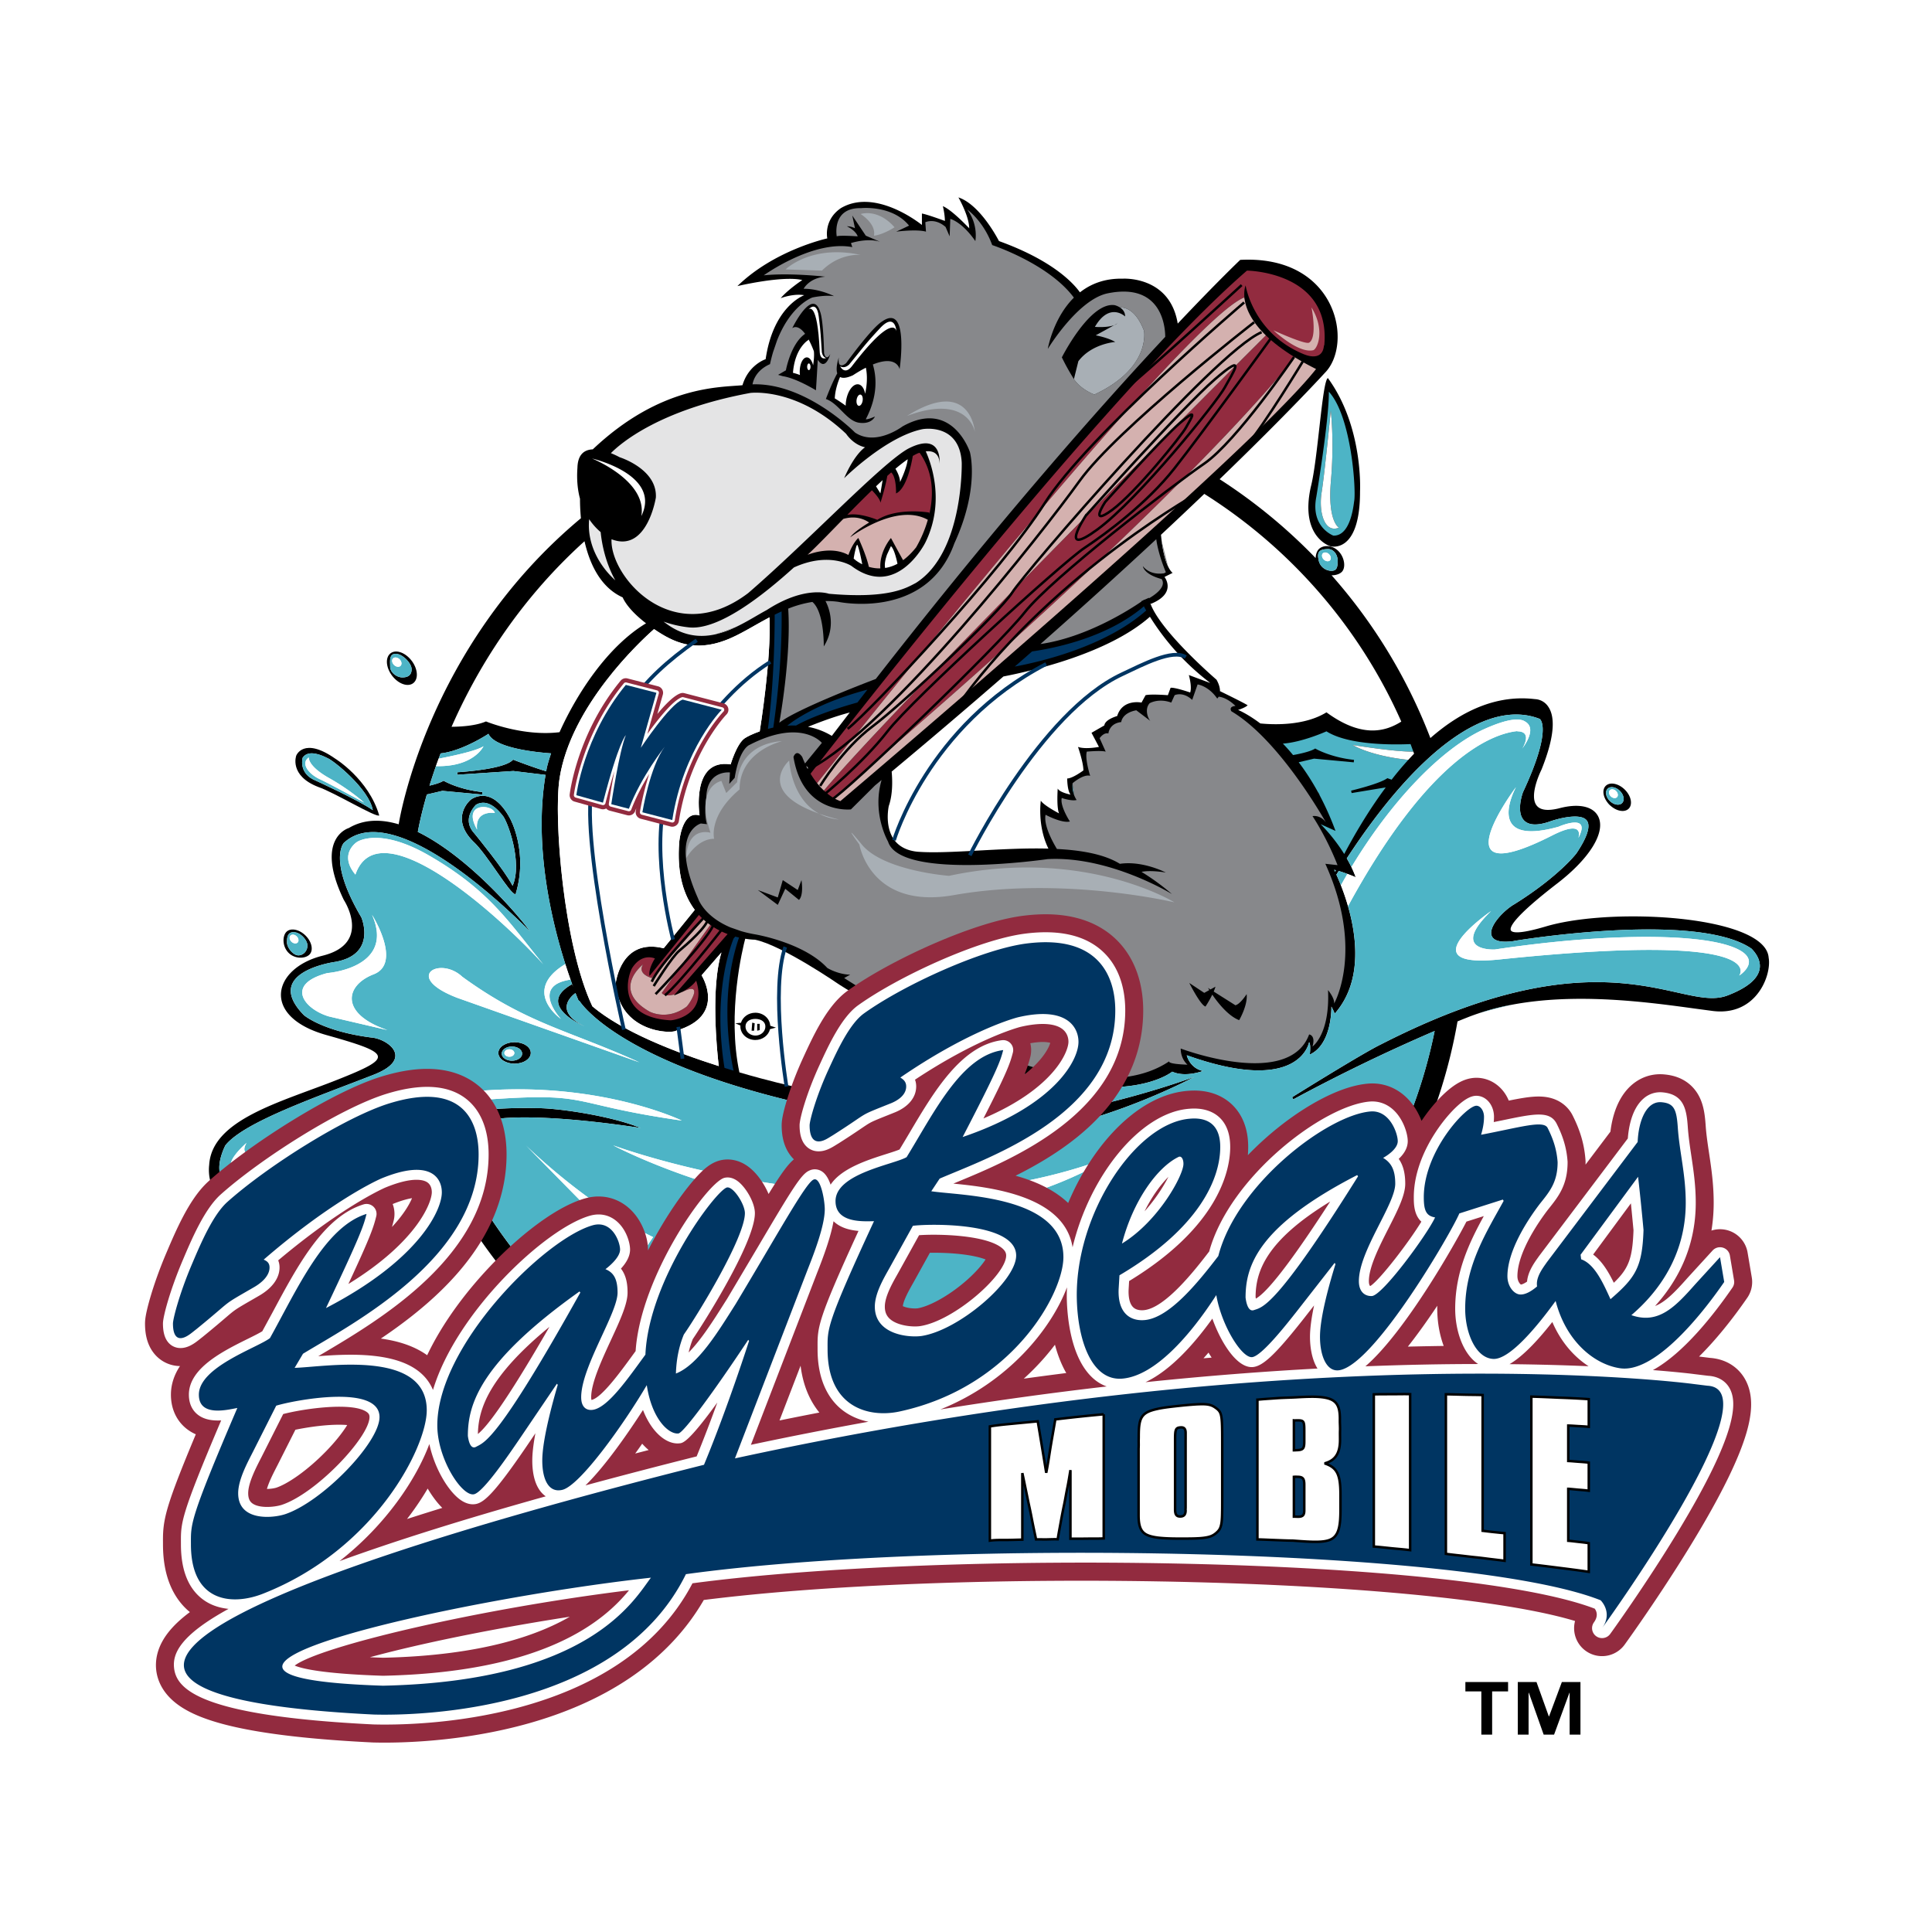 <svg xmlns="http://www.w3.org/2000/svg" width="2500" height="2500" viewBox="0 0 192.756 192.756"><path fill-rule="evenodd" clip-rule="evenodd" fill="#fff" d="M0 0h192.756v192.756H0V0z"/><path d="M30.87 95.242c.421-.419.25-1.268-.382-1.896s-1.485-.798-1.907-.379c-.421.419-.421 1.471.211 2.099.632.628 1.656.595 2.078.176zm-1.326-2.204c.491.105 1.128.76 1.128 1.3 0 .541-.408.979-.911.979s-1.129-.76-1.129-1.301c.001-.54.068-1.16.912-.978zM41.338 68.055c.458-.51.272-1.544-.414-2.309-.686-.765-1.613-.972-2.07-.462-.458.51-.272 1.544.414 2.309.686.765 1.613.972 2.07.462zm-2.413-1.545c0-.594-.144-1.445.783-1.246.541.116 1.358.912 1.358 1.506s-.368.816-.921.816-1.22-.482-1.22-1.076zM160.586 80.303c.041.041.084.074.127.111.615.532 1.385.66 1.779.268.422-.419.25-1.268-.381-1.896-.633-.628-1.486-.798-1.908-.379-.357.355-.285 1.021.131 1.598.074.103.156.203.252.298zm-.195-1.611c.279-.277.826-.18 1.225.216.398.396.496.94.217 1.217-.277.276-.826.18-1.223-.216-.399-.395-.497-.94-.219-1.217zM47.297 119.137c-.29.711-.653 1.387-.985 2.082a53.83 53.83 0 0 0 15.742 16.434l2.096-1.082a51.893 51.893 0 0 1-16.78-17.607c-.023.057-.05.114-.073.173zM130.779 48.584c-1.113 5.026 1.957 5.917 1.957 5.917s2.969.846 2.955-5.483c0 0 .352-6.429-3.207-11.298-.568.242-1.002 8.188-1.705 10.864zM74.987 102.832h.249l.061-.74-.248-.063-.062.803zM75.546 102.832l.249-.061v-.619h-.249v.68zM119.152 107.445s-9.703 3.596-18.164 4.15l-3.482 1.742c9.953.395 21.646-5.892 21.646-5.892z" fill-rule="evenodd" clip-rule="evenodd"/><path d="M176.459 95.557c-.043-.648-.447-1.244-1.205-1.772-3.789-2.642-15.43-3.015-21.027-1.353-2.783.826-3.379.601-3.486.393-.154-.299.242-1.306 4.641-4.696 3.242-2.5 4.842-5.114 4.076-6.661-.506-1.019-1.939-1.333-3.836-.841-1.152.299-1.926.216-2.299-.245-.826-1.018.459-3.572.473-3.598 1.227-3.062 1.447-5.177.66-6.296a1.678 1.678 0 0 0-1.33-.738c-3.51-.417-7.002.894-10.416 3.887a53.326 53.326 0 0 0-9.857-16.241c.414.006.803-.123 1.016-.335.422-.419.287-1.461-.344-2.089-.633-.628-1.523-.604-1.945-.186-.189.19-.305.526-.318.893a53.809 53.809 0 0 0-9.58-7.87c7.045-6.802 10.475-10.583 10.475-10.583 2.924-2.906 1.244-11.811-8.42-11.298 0 0-2.217 2.102-6.236 6.356-.783-4.802-5.494-4.48-5.494-4.48-1.814-.039-3.201.533-4.26 1.364-.639-.896-2.691-3.174-8.08-5.117 0 0-1.82-3.619-4.046-4.356 0 0 1.036 1.804 1.075 3.012l.003.071s-.052-.056-.14-.146c-.419-.436-1.708-1.732-2.49-2.065 0 0 .203.805.203 1.475 0 0-1.821-.67-2.292-.737v1.139s-.039-.032-.111-.087c-.715-.548-4.793-3.478-7.98-1.588-1.753 1.206-1.349 3.016-1.349 3.016s-5.259 1.14-8.968 4.758c0 0 4.518-1.072 6.473-.603 0 0-1.416.938-2.157 1.81 0 0 1.239-.487 2.351-.299-.354.139-3.122 1.383-3.85 6.385 0 0-1.704.548-2.312 2.597-2.188.22-8.16-.012-14.935 6.399-.808.034-1.493.467-1.53 1.827-.089 1.213.023 2.237.254 3.097 0 .502.021 1.18.093 1.947C42.463 64.628 39.784 82.2 39.778 82.241c-1.762-.527-3.476-.518-4.977.372 0 0-3.483.989-.498 7.173 0 0 2.862 4.328-2.115 5.564-4.977 1.238-6.221 6.06.374 7.916 6.593 1.855 6.718 2.227 1.12 4.451-5.599 2.227-12.566 3.959-12.814 8.535 0 0-.746 5.404 5.847 2.721 5.488-2.236 9.289-3.945 12.991-5.188 3.264-1.098 6.45-1.828 10.647-2.234 5.226-.371 13.562.99 13.562.99-2.986-1.236-8.453-2.016-10.451-1.979-11.7-.277-18.895 3.855-23.913 6.227-1.065.502-2.033.926-2.924 1.211a8.318 8.318 0 0 1-1.529.354c-5.101.619-2.612-4.082-2.612-4.082 1.866-2.35 9.236-4.867 14.805-7.049 4.105-1.607 1.369-3.586-.249-3.709-4.852-.619-6.718-2.227-6.718-2.227-4.23-4.328 3.11-5.318 3.11-5.318 4.23-.742 2.612-4.453 2.612-4.453-3.359-5.689-1.742-7.42-1.742-7.42 5.474-5.07 19.068 9.415 18.537 8.78-.767-1.101-5.912-7.309-11.157-9.877.091-.509.353-1.837.902-3.732l1.555-.364 3.959.37h.001l.024-.247c-2.306-.241-3.792-1.088-3.807-1.097l-.064-.037-.063.038c-.318.189-.882.347-1.342.454a52.976 52.976 0 0 1 1.112-3.217c2.169-.229 4.773-1.953 4.773-1.953.619 1.435 4.823 1.85 6.246 1.95-.18.522-.324 1.005-.426 1.433-.023.117-.041.235-.062.354-1.355-.405-3.203-1.122-3.225-1.131l-.076-.029-.058.057c-.808.803-4.193 1.106-5.22 1.181l-.299.02.015.247c.031-.002.178-.01.404-.027l5.184-.344 3.21.387c-1.184 7.099.605 14.579 1.973 18.876a51.421 51.421 0 0 0 .782 2.274l-.115-.266c-3.732 2.102 1.244 4.205 1.244 4.205-3.206-1.594-1.141-3.15-.895-3.322.183.467.296.729.296.729l.109.07c.168.268 3.823 5.746 20.773 9.889l.125-.422c14.399 3.521 23.686-.656 25.526-1.602.031-.016.059-.029.086-.045 1.166.273 2.242.465 3.23.59 6.736.85 9.391-1.367 9.391-1.367 1.314.602 3.066-.068 3.066-.068-1.141-.254-1.506-1.199-1.592-1.484a.925.925 0 0 1-.023-.086c11.32 4.045 12.205-1.307 12.205-1.307.201.27.066 1.24.066 1.24 1.924-.883 2.135-3.725 2.156-4.555l.002-.236c.012.021.023.045.037.068.154.291.299.635.299.635 2.758-3.139 2.215-7.61 1.32-10.724a23.064 23.064 0 0 0-1.156-3.139c.076-.124.154-.244.23-.367.281.083.586.19.861.292.463.172.836.331.836.331a11.089 11.089 0 0 0-.43-1.014 13.15 13.15 0 0 0-.461-.866c7.125-10.888 14.086-15.946 19.254-13.912.074.056 1.242 1.08-1.678 7.312-.033.09-.715 1.973.115 2.822.463.476 1.293.521 2.467.134.84-.31 3.148-.937 3.779-.145.42.529.064 1.667-1.029 3.292-.012.018-1.775 2.323-6.211 5.084-.971.557-2.568 2.16-2.254 3.103.178.526.879.72 2.088.575l.131-.015-.002-.008c1.502-.253 18.402-2.877 23.717.765.314.314 1.004 1.13.799 2.085-.209.984-1.285 1.854-3.193 2.584-1.357.52-2.916.174-5.072-.307-2.516-.557-5.961-1.32-10.693-.902-5.607.496-11.764 2.49-18.818 6.094-1.818.875-8.787 5.223-8.857 5.268l.125.213a176.973 176.973 0 0 1 14.094-6.818 50.81 50.81 0 0 1-5.217 14.287c-.137.248-.266.502-.406.748l3.635-2.521a52.78 52.78 0 0 0 4.275-13.473c.566-.232.885-.357.9-.363.396-.16.801-.307 1.209-.443a25.288 25.288 0 0 1 3.387-.871c6.469-1.207 13.557-.238 18.156.393l1.809.242c2.135.268 3.453-.602 4.182-1.377 1.241-1.315 1.563-3.089 1.399-3.93zM131.578 55.96c-.205-.872 0-1.175.941-1.175.52 0 .941.526.941 1.175s-.104.99-.623.99-1.108-.357-1.259-.99zm8.229 16.034c-1.645 1.039-3.99 1.623-7.465-.924-2.207 1.366-5.297 1.238-6.6 1.108-1.072-.804-1.871-1.194-2.123-1.308l-.086-.038.062-.022c.748-.257.881-.447.881-.447-.43-.267-2.018-1.045-2.641-1.35l-.115-.055v-.036c-.006-.282-.09-.646-.346-1.106 0 0-5.611-4.815-6.605-7.629l.064.056c2.516-1.025 1.457-2.538 1.359-2.668l.006-.021.793-.395c-.176-.153-.324-.382-.453-.65-.342-.708-.533-1.717-.639-2.535a23.098 23.098 0 0 1-.068-.618 470.516 470.516 0 0 0 4.322-4.082c8.62 5.439 15.505 13.345 19.654 22.72zm-83.98 5.672c1.125-7.273 8.106-13.735 9.426-14.9 2.001 1.366 4.051 2.284 7.171 1.097 1.385-.528 2.798-1.452 4.345-2.269.198 4.155-.953 11.245-.973 11.377-.722.252-1.252.523-1.484.678-.81.536-1.416 2.613-1.416 2.613-3.978-.603-3.102 5.094-3.102 5.094-1.753-.536-2.023 2.614-2.023 2.614-.265 3.207.458 5.359 1.545 6.808l-3.055 3.773-.046.058-.004-.001c-4.311-1.068-4.785 3.525-4.785 3.525.373 4.885 5.562 5.035 6.034 4.699 5.101-1.484 2.537-5.525 2.537-5.525l1.982-2.28c-1.065 3.514-.468 9.616-.269 11.336-4.366-1.389-9.62-3.439-12.606-5.959-2.885-6.08-3.882-18.829-3.277-22.738zm24.758-1.033l.002.04.003.039a.11.11 0 0 0-.008-.015l-.02-.037a13.05 13.05 0 0 1-.118-.228l.16.135-.022.029.003.037zM58.317 54c.512 2.25 1.588 4.597 3.805 5.601.222.499.809 1.413 2.334 2.587-3.844 2.306-6.927 7.056-8.631 10.862-3.655.453-7.338-1.072-7.338-1.072-1.002.427-2.415.525-3.435.533C47.501 66.946 51.596 60.062 58.317 54zm74.884 32.974l-.094-.19c.053.01.111.023.172.037l-.078.153z" fill-rule="evenodd" clip-rule="evenodd"/><path d="M77.979 61.001c-.233.105-.462.214-.689.327.002 1.301-.034 6.666-.678 11.394.173-.046.353-.088.539-.128.883-6.09.849-10.578.828-11.593zM79.42 72.388c2.023-1.133 5.253-2.06 6.127-2.299.334-.432.665-.86.996-1.285-5.023 1.336-7.449 3.147-7.995 3.598.285-.018.576-.024.872-.014zM73.733 93.538a8.708 8.708 0 0 1-.375-.097l-.168.194c-.453 1.141-1.587 4.593-1.254 9.833.041.559.088 1.072.134 1.523.057.502.127 1.02.212 1.551.308.096.609.188.905.277-.486-2.26-1.324-7.792.546-13.281zM102.969 64.993c-.566.499-1.141 1.001-1.725 1.511 2.725-.509 9.08-2.023 13.113-5.595a14.55 14.55 0 0 1-.232-.416c-3.625 3.096-8.824 4.164-11.156 4.5z" fill-rule="evenodd" clip-rule="evenodd" fill="#003562"/><path fill-rule="evenodd" clip-rule="evenodd" d="M176.459 95.555v.002l.002.014-.002-.016zM76.846 102.336c-.038-.721-.686-1.297-1.486-1.297-.687 0-1.259.426-1.433 1.002l-.557.051.506.23c-.001.027-.009.051-.009.078 0 .752.669 1.359 1.493 1.359.719 0 1.318-.463 1.461-1.08l.592-.156-.567-.187zm-1.476.982c-.546 0-.989-.402-.989-.9s.433-.76.979-.76 1 .262 1 .76-.443.9-.99.9zM49.721 105.051c0 .592.724 1.072 1.618 1.072.894 0 1.618-.48 1.618-1.072s-.725-1.072-1.618-1.072c-.894 0-1.618.48-1.618 1.072zm2.374.07c0 .391-.456.707-1.019.707s-1.02-.316-1.02-.707.456-.709 1.02-.709c.563 0 1.019.318 1.019.709zM31.754 78.516c1.608.545 5.741 3.068 6.082 2.842-1.061-3.637-4.406-5.678-4.406-5.678-3.154-2.207-3.875-.29-3.875-.29s-.738 1.988 2.199 3.126zm-1.558-2.915c.569-.865 1.943-.238 2.495.047.57.215 4.148 3.079 4.502 5.185-1.36-.976-5.724-2.964-5.724-2.964-1.482-.62-1.376-1.845-1.273-2.268zM46.946 79.802s-2.118 1.766.27 4.156c1.36 1.227 3.708 5.355 4.224 5.259 1.292-4.222-.534-7.524-.534-7.524-1.907-3.591-3.96-1.891-3.96-1.891zm4.196 8.575c-.806-1.573-3.8-5.209-3.8-5.209-1.174-1.254-.244-2.486.15-2.883 1.187-.667 2.242.549 2.643 1.072.467.457 2.035 4.683 1.007 7.02z"/><path d="M160.334 80.005c.09.171.221.312.379.409-.043-.037-.086-.07-.127-.111a2.315 2.315 0 0 1-.252-.298zM31.469 77.869s4.363 1.988 5.724 2.964c-.354-2.106-3.932-4.97-4.502-5.185-.551-.285-1.926-.912-2.495-.047-.103.423-.209 1.648 1.273 2.268zm-.66-2.299s-.137.843 2.018 2.056 3.5 2.45 3.5 2.45-3.332-1.832-4.417-2.333c-1.086-.502-1.96-1.572-1.101-2.173zM29.762 95.317c.503 0 .911-.438.911-.979 0-.54-.637-1.195-1.128-1.3-.845-.181-.912.438-.912.979 0 .54.625 1.3 1.129 1.3zm-.775-1.979c.146-.146.422-.106.616.087s.234.467.088.612c-.146.145-.422.106-.616-.087-.195-.193-.234-.468-.088-.612zM161.832 80.125c.279-.276.182-.821-.217-1.217-.398-.396-.945-.493-1.225-.216-.277.276-.18.821.219 1.217.397.396.946.493 1.223.216zm-.508-.589c-.146.146-.422.106-.617-.087-.193-.193-.232-.468-.086-.612.145-.146.42-.106.615.087.194.193.235.467.088.612zM41.066 66.77c0-.594-.817-1.39-1.358-1.506-.927-.199-.783.652-.783 1.246s.667 1.076 1.22 1.076.921-.222.921-.816zm-1.104-.339c-.154.153-.446.112-.652-.093s-.248-.495-.093-.648c.154-.154.447-.112.652.092.206.205.248.495.093.649zM133.201 86.974l.078-.153a4.625 4.625 0 0 0-.172-.037s.036.07.094.19zM47.492 80.285c-.394.397-1.324 1.629-.15 2.883 0 0 2.994 3.636 3.8 5.209 1.028-2.337-.54-6.563-1.007-7.021-.401-.523-1.456-1.738-2.643-1.071zm.105 2.476c-1.55-2.751 1.55-2.532 1.772-1.651 0 0-1.994-.33-1.772 1.651z" fill-rule="evenodd" clip-rule="evenodd" fill="#4db4c6"/><path d="M129.041 109.682l-.125-.213c.07-.045 7.039-4.393 8.857-5.268 7.055-3.604 13.211-5.598 18.818-6.094 4.732-.418 8.178.346 10.693.902 2.156.48 3.715.826 5.072.307 1.908-.73 2.984-1.6 3.193-2.584.205-.956-.484-1.771-.799-2.085-5.314-3.643-22.215-1.018-23.717-.765l.002.008-.131.015c-1.209.145-1.91-.049-2.088-.575-.314-.943 1.283-2.546 2.254-3.103 4.436-2.761 6.199-5.066 6.211-5.084 1.094-1.625 1.449-2.763 1.029-3.292-.631-.792-2.939-.165-3.779.145-1.174.387-2.004.342-2.467-.134-.83-.85-.148-2.732-.115-2.822 2.92-6.232 1.752-7.255 1.678-7.312-5.168-2.034-12.129 3.024-19.254 13.912.162.279.316.567.461.866 3.857-6.396 8.877-11.808 13.305-13.789 2.479-1.108 3.568-1.052 4.037-.715.457.258.957.94-.305 2.694 0 0 1.121-1.731-.496-1.731l.008-.024c-2.451.256-8.754 2.529-16.891 17.461.895 3.114 1.438 7.585-1.32 10.724 0 0-.145-.344-.299-.635-.014.049-.025.105-.039.168-.021.83-.232 3.672-2.156 4.555 0 0 .135-.971-.066-1.24 0 0-.885 5.352-12.205 1.307l.023.086c.086.285.451 1.23 1.592 1.484 0 0-1.752.67-3.066.068 0 0-2.654 2.217-9.391 1.367a18.743 18.743 0 0 1-3.316-.545c-1.84.945-11.126 5.123-25.526 1.602l-.125.422c-16.95-4.143-20.605-9.621-20.773-9.889l-.109-.07s-.113-.262-.296-.729c-.246.172-2.312 1.729.895 3.322 0 0-4.976-2.104-1.244-4.205l.115.266a51.887 51.887 0 0 1-.262-.723c-4.065.605-.962 3.92-.962 3.92s-3.995-2.779.443-5.471c-1.368-4.297-3.157-11.778-1.973-18.876l-3.21-.387-5.184.344c-.227.017-.374.025-.404.027l-.015-.247.299-.02c1.027-.074 4.412-.378 5.22-1.181l.058-.057.076.029c.022.009 1.87.726 3.225 1.131.021-.118.038-.236.062-.354.102-.427.246-.911.426-1.433-1.423-.101-5.627-.516-6.246-1.95 0 0-2.604 1.725-4.773 1.953l-.198.527c1.211-.232 3.812-.773 4.473-1.244 0 0-.944 2.085-4.742 1.988-.244.69-.457 1.341-.645 1.946.46-.107 1.024-.265 1.342-.454l.063-.038.064.037c.015.008 1.5.856 3.807 1.097l-.024.247h-.001l-3.959-.37-1.555.364c-.549 1.895-.812 3.223-.902 3.732 5.245 2.569 10.391 8.777 11.157 9.877.531.634-13.063-13.851-18.537-8.78 0 0-1.617 1.731 1.742 7.42 0 0 1.618 3.71-2.612 4.453 0 0-7.34.99-3.11 5.318 0 0 1.866 1.607 6.718 2.227 1.618.123 4.354 2.102.249 3.709-5.569 2.182-12.939 4.699-14.805 7.049 0 0-2.488 4.701 2.612 4.082a8.318 8.318 0 0 0 1.529-.354c.533-.285 1.701-.75 2.924-1.211 5.019-2.371 12.213-6.504 23.913-6.227 1.998-.037 7.465.742 10.451 1.979 0 0-8.336-1.361-13.562-.99-4.197.406-7.384 1.137-10.647 2.234a82.195 82.195 0 0 1 4.624-.809 61.545 61.545 0 0 0 2.967 6.16c.023-.059.05-.115.072-.174a51.598 51.598 0 0 0 4.787 6.908c1.806 1.92 8.897 9.26 13.749 11.404l9.953-6.678h6.469l3.484 5.936 11.197-2.227 7.217-5.688 2.986 1.979 5.473 2.225 7.465-4.945 10.699-6.432 7.07-4.295a50.84 50.84 0 0 0 5.217-14.287 177.443 177.443 0 0 0-14.099 6.822zm22.211-31.151s-3.359 6.06 4.229 3.958c0 0 3.361-1.484 1.992 1.113 0 0 .721-1.939-2.613-.248-11.694 5.937-3.608-4.823-3.608-4.823zm-2.488 12.367c-4.23 4.082.373 3.834.373 3.834 10.699-1.608 19.658-1.608 23.391-.371 3.73 1.236.994 2.969.994 2.969s3.484-4.454-23.887-1.609c-9.289.967-.871-4.823-.871-4.823zM51.44 89.217c-.516.096-2.864-4.032-4.224-5.259-2.388-2.39-.27-4.156-.27-4.156s2.053-1.701 3.96 1.891c0 0 1.826 3.303.534 7.524zm49.548 22.379c8.461-.555 18.164-4.15 18.164-4.15s-11.693 6.287-21.646 5.893l3.482-1.743zm-37.198-5.61l-18.164-6.432c-5.474-2.102-1.742-4.205.498-2.102 6.469 4.7 10.574 5.319 17.666 8.534zm-10.832-.935c0 .592-.725 1.072-1.618 1.072-.894 0-1.618-.48-1.618-1.072s.724-1.072 1.618-1.072c.893 0 1.618.48 1.618 1.072zm-20.147-3.641c-2.488-.742-4.398-3.215-.145-4.328 0 0 6.798-.494 4.45-5.813 0 0 3.05 4.823.164 5.936-2.885 1.113-3.371 3.957 1.378 5.566l-5.847-1.361zm2.648-14.154c-1.718-2.059.157-3.25.157-3.25s2.184-1.53 7.147 1.327c6.166 3.549 8.087 6.802 11.446 10.883-4.353-4.822-16.421-15.706-18.75-8.96zm11.66 22.564c-10.451 1.236-18.289 6.184-20.901 6.801-6.096 1.236-1.618-2.598-1.618-2.598s-2.488 3.711 9.331-1.979c19.284-7.42 34.089-.246 34.089-.246-12.068-1.73-8.585-2.968-20.901-1.978zm16.546 15.83l-11.197-11.379s5.972 5.938 12.69 9.152l-1.493 2.227zm-2.488-11.379s26.874 10.02 50.014.99c-22.644 13.604-50.014-.99-50.014-.99z" fill-rule="evenodd" clip-rule="evenodd" fill="#4db4c6"/><path d="M107.164 79.324l-.156-1.088c-.041.426.047.808.156 1.088zM134.953 74.326s4.199.695 6.055.661c-.094-.25-.182-.503-.277-.751-1.594.073-6.152.145-8.389-1.27 0 0-2.406 1.087-4.348 1.223.334.348.672.726 1.014 1.142l.078-.013c.014-.002 1.477-.248 2.072-.602l.062-.038.062.037c.016.009 1.502.855 3.809 1.097l-.025.246h-.002l-3.959-.369-1.535.359c.652.86 1.303 1.848 1.922 2.981l.102.122.066.192a28.84 28.84 0 0 1 1.582 3.555l-1.484-.67s1.254 1.213 2.354 2.976c.895-1.686 2.297-4.157 4.145-6.644l-3.406.564-.049-.242c.027-.007 2.725-.645 3.566-1.207l.055-.036.062.024c.002 0 .133.052.359.125a30 30 0 0 1 1.662-1.975c-3.873-.412-5.553-1.487-5.553-1.487zM84.875 98.947l-2.133 1.969-1.156 2.543-2.196 5.516c6.338.838 14.158.67 23.396-1.668a2.675 2.675 0 0 0-.082-.029c-4.599-1.288-10.465-3.79-17.829-8.331zM150.918 100.227a25.327 25.327 0 0 0-3.387.871 57.317 57.317 0 0 1 3.387-.871zM133.568 86.898c-.076.123-.154.243-.23.367.119.262.275.619.449 1.059.209-.381.424-.758.643-1.133a12.67 12.67 0 0 0-.862-.293zM131.328 49.581c-.504 2.581 1.088 3.598 1.697 3.858 1.547.055 1.951-2.386 2.074-3.397.223-.969-.236-8.491-2.52-10.96.036 2.751-1.251 10.499-1.251 10.499zm1.459-1.595c-.352 4.045.799 4.66.799 4.66-1.471.585-2.037-1.603-1.725-3.537.311-1.934.91-8.146.91-8.146s.368 2.978.016 7.023zM132.838 56.951c.52 0 .623-.341.623-.99 0-.648-.422-1.175-.941-1.175-.941 0-1.146.303-.941 1.175.15.632.739.99 1.259.99zm-.854-1.743c.146-.145.422-.105.617.088.193.193.232.468.088.612-.146.145-.422.105-.617-.087-.193-.193-.232-.467-.088-.613zM50.056 105.121c0 .391.456.707 1.02.707.563 0 1.019-.316 1.019-.707s-.456-.709-1.019-.709c-.564 0-1.02.318-1.02.709zm1.26-.059c0 .203-.223.369-.498.369s-.498-.166-.498-.369c0-.205.223-.373.498-.373s.498.168.498.373z" fill-rule="evenodd" clip-rule="evenodd" fill="#4db4c6"/><path d="M84.53 51.374c1.214-.267 2.998.491 2.998.491 2.022-1.273 5.188-.727 5.188-.727v.164c.435-1.868.447-4.14-.966-6.129-.058.018-.11.031-.171.052a4.58 4.58 0 0 0-.51.265c-.078.484-.566 3.251-1.673 3.741 0 0 .061-1.624-.482-2.096-.128.112-.258.227-.389.345-.215 1.244-.685 2.685-.685 2.685 0-.317-.513-.903-.846-1.25-.819.79-1.656 1.634-2.464 2.459zM80.868 77.194c.186.305.404.626.654.94 3.555-4.477 36.722-46.113 42.607-48.453 0 0 .018.085.057.232-.141-.898.088-1.439.088-1.439s.74 4.843 5.904 6.907l-.014-.011s1.803.804 1.928-.928l.029.039c.701-7.406-7.711-7.481-7.711-7.481-13.957 12.09-40.857 46.723-43.542 50.194z" fill-rule="evenodd" clip-rule="evenodd" fill="#922b3f"/><path d="M82.202 78.877c.28.265.588.507.924.708 34.626-29.394 45.192-42.826 46.05-43.944-1.23-.755-2.168-1.487-2.879-2.178-1.736 1.733-37.464 37.398-44.095 45.414zM80.583 76.697l.008.015-.003-.039-.002.003-.003.021z" fill-rule="evenodd" clip-rule="evenodd" fill="#922b3f"/><path d="M83.126 79.585c.226.135.465.25.717.342.969-.821 40.638-34.434 47.462-43.111a27.576 27.576 0 0 1-2.129-1.175c-.858 1.118-11.424 14.55-46.05 43.944zM81.522 78.134c.205.257.432.509.68.743 6.632-8.016 42.359-43.682 44.095-45.414-1.461-1.42-1.971-2.661-2.111-3.55-.039-.146-.057-.232-.057-.232-5.885 2.34-39.052 43.977-42.607 48.453z" fill-rule="evenodd" clip-rule="evenodd" fill="#d4b1af"/><path fill-rule="evenodd" clip-rule="evenodd" fill="#922b3f" d="M66.216 94.608l.046-.058-.051.057.005.001zM67.33 99.205l5.263-6.016a7.832 7.832 0 0 1-1.729-.907l-4.835 6.779c.2.332.793.271 1.301.144z"/><path d="M65.344 95.631s-1.214-.603-2.225.871c-.449.643-1.818 4.971 3.776 5.295.565-.016 3.641-.67 2.562-3.953-.379.533-1.012.924-1.506 1.168.119-.043.194-.074.194-.074 1.99-.99.808.988.373 1.484-1.99 1.482-3.732.494-3.732.494-3.857-2.227-.623-4.7-.623-4.7-.622.989.871 1.36.871 1.36l5.145-5.845a6.987 6.987 0 0 1-.446-.448l-4.928 6.09c-.144-.725.539-1.742.539-1.742z" fill-rule="evenodd" clip-rule="evenodd" fill="#922b3f"/><path d="M80.717 55.216l-.142.133c.736-.274 2.571-.801 4.071.022.452-1.254.992-1.697.992-1.697s.799 1.711 1.046 2.879c.337.099.725.165 1.148.155-.104-1.705 1.06-3.031 1.06-3.031s.661 1.237 1.209 2.212c.43-.314.868-.733 1.307-1.289a12.4 12.4 0 0 0 1.161-2.74c-3.14-1.754-7.741 1.747-7.741 1.747.405-.603 1.888-1.475 1.888-1.475-.947-.647-1.933-.547-2.579-.361-1.304 1.336-2.514 2.589-3.42 3.445zM64.163 96.216s-3.234 2.474.623 4.7c0 0 1.742.988 3.732-.494.436-.496 1.618-2.475-.373-1.484 0 0-.075.031-.194.074-.406.203-.719.307-.719.307l.098-.113c-.508.127-1.101.188-1.301-.145l4.835-6.779a7.196 7.196 0 0 1-.686-.551l-5.145 5.845c.001 0-1.492-.371-.87-1.36zM131.035 34.937c.436-.186 1.182-2.041-.188-4.267 0 0 .623 3.03-.248 3.524-.436.186-3.545-1.236-3.545-1.236s2.489 2.35 3.981 1.979z" fill-rule="evenodd" clip-rule="evenodd" fill="#d4b1af"/><path d="M123.533 70.833l.086.038-.023-.06c-.022.006-.039.014-.063.022zM121.721 68.958l.115.055-.115-.091v.036zM118.432 105.367l-.023-.086a.648.648 0 0 0 .023.086zM104.336 107.697c-.027.016-.055.029-.086.045 1.156.297 2.266.469 3.316.545a31.316 31.316 0 0 1-3.23-.59zM131.492 79.028c.057.103.113.209.168.314l-.066-.192-.102-.122zM80.445 76.432l.118.228.022-.027-.003-.037.022-.029-.159-.135z" fill-rule="evenodd" clip-rule="evenodd" fill="#87888b"/><path d="M132.23 86.181l1.215.134s-.918-2.466-2.496-4.893c0 0 .787-.154 1.344.638-.955-1.663-5.066-8.51-9.434-11.093 0 0-.338-.469.404-.536 0 0-.791-.834-1.678-.922-.07.125-.143.185-.143.185-.877-1.273-1.957-1.407-1.957-1.407l-.539 1.541c-.943-.871-1.752-.468-1.752-.468l-.338.737c-1.281-.469-2.158.067-2.158.067-.539.603-.148 1.567.086 1.774l-1.416-1.072c-1.447.269-1.502 1.175-1.502 1.175-1.213.135-1.281 1.14-1.281 1.14-.471-.134-.875.47-.875.47l.605 1.34c-.471-.134-1.887 0-1.887 0-.203.737.338 2.413.338 2.413-.676-.201-1.754.737-1.754.737-.006.033-.004.064-.006.097l.156 1.088c.117.304.254.49.254.49-.539.134-1.484-.201-1.484-.201-.201.804.811 2.346.811 2.346-.811.201-2.428-.67-2.428-.67-.209 1.042.713 2.716 1.135 3.413 2.484.127 4.729.526 6.281 1.48 2.293-.335 4.586.871 4.586.871s-1.484-.269-2.428-.067c0 0 1.484.871 3.033 2.211 0 0-6.203-3.82-12.406-3.485 0 0-14.698 2.145-15.912-1.742 0 0-1.631-2.8-.647-6.152l-.662.55-2.398 2.385s-4.788.536-5.732-5.229c0 0 .27-.871.876 0 0 0 .092.257.276.647l1.68-2.055s-2.022-2.48-7.215.201c0 0-1.011.335-1.482 3.284l-.54.603.067-1.139s-2.292-.268-2.36 2.479c0 0-.27 1.608.067 2.681l-.606-.067s-3.236.871-.27 7.506c0 0 .567 1.756 3.242 2.872.309.105.651.225 1.024.357.427.125.885.237 1.398.324 0 0 4.855.803 7.215 3.352.536.326 1.484.67 2.292.67l-.607.334s22.587 14.947 32.431 8.311c0 0-.27.27 1.822.336 0 0-.676-.535-.676-1.609 0 0 10.789 4.09 12.812-1.406 0 0 .674.066.336 1.205 0 0 1.754-1.205 1.551-5.629 0 0 .674.805.607 1.342.002-.002 3.036-5.298-.875-13.944zm-52.516 3.605l-1.369-1.113-.745 1.607-1.991-1.484 1.991.742.497-1.731 1.493.99.373-.99c0-.001.249 1.484-.249 1.979zm40.559 10.636c-.498-.125-1.617-2.352-1.617-2.352l1.492.99.504-.279-.131-.215.244.154.502-.277a4.348 4.348 0 0 1-.176.484l2.166 1.369c.498-.123 1.121-1.113 1.121-1.113.125 1.113-.746 2.598-.746 2.598-1.092-.418-2.125-1.732-2.682-2.545a11.069 11.069 0 0 1-.677 1.186z" fill-rule="evenodd" clip-rule="evenodd" fill="#87888b"/><path d="M132.838 100.424l-.002.236c.014-.062.025-.119.039-.168-.014-.023-.025-.047-.037-.068zM96.693 22.706l-.136-.075.14.146c0-.024-.003-.048-.004-.071z" fill-rule="evenodd" clip-rule="evenodd" fill="#87888b"/><path d="M89.415 23.112a52.03 52.03 0 0 0 1.282-.603c-1.686-2.078-4.788-1.742-4.788-1.742-2.966-.067-2.427 2.815-2.427 2.815.27-.135 2.09 0 2.09 0-.202-.604-1.079-1.006-1.079-1.006.472 0 .81.201.81.201l-.27-1.273 1.349 2.011 1.416.603c-1.281-.402-2.898.134-2.898.134l.134.402c-3.911-.738-8.833 2.815-8.833 2.815 2.63-.268 6.136.134 6.136.134-1.618.134-2.157 1.206-2.157 1.206 1.618 0 3.034.737 3.034.737-.944-.134-2.158.134-2.158.134s-2.118.718-3.519 4.258c-.148.421-.272.812-.394 1.145-.116.389-.225.802-.32 1.246-1.327.591-1.661 1.55-1.744 2.016 5.333-.174 10.225 4.808 10.225 4.808 2.09 1.407 4.739-.609 4.739-.609 4.969-2.793 6.724 2.553 6.724 2.553s1.011 3.552-1.551 9.115c-2.765 7.708-11.58 5.832-11.58 5.832a8.76 8.76 0 0 0-1.278-.079c.234.433 1.168 2.42-.17 4.529 0 0 .061-3.438-1.137-4.438a10.98 10.98 0 0 0-2.412.669c.321 4.807-.886 11.381-.886 11.381 1.693-1.322 8.28-3.856 9.622-4.366 12.5-16.025 22.542-27.347 28.88-34.132.004-.721-.184-5.509-5.801-4.33-2.965.67-5.916 5.535-5.916 5.535s.51-3.041 2.605-5.117c-2.521-3.397-8.15-5.244-8.15-5.244-.822-2.261-2.294-3.404-2.477-3.539l.006.022c1.116 1.53.786 3.114.786 3.114-1.35-1.943-2.496-2.211-2.496-2.211l-.067 1.743-.404-.938c-1.079-.938-2.023-.47-2.023-.47l.067.938c-.947-.267-2.97.001-2.97.001zm-7.827 12.787c-.041.729-.131 2.328-.182 3.041 0 0-1.956-1.207-3.304-1.407l-.472-.134.778-.452s.473-2.645 1.917-3.641c-.763-1.042-1.284-.559-1.284-.559s2.006-4.118 2.785-1.647c.342.928.39 4.129.39 4.129.065.322.292.726.62.087-.001 0-.456 1.784-1.248.583zm8.166.938s-.253-1.449-2.67-.472c.349 1.154.549 3.086-.703 5.459 0 0 .125.078.91-.266 0 0-.305.789-1.563.62-1.258-.168-2.039-1.926-3.328-2.369 0 0 .583-1.571 1.134-2.558-.196-.598.158-1.59.158-1.59-.137 1.052.417.847.735.56 0 0 2.507-3.488 3.588-4.151 2.735-1.906 1.739 4.767 1.739 4.767zm21.463-6.389s.248.057.502.217c.896.003 1.754.624 2.42 2.333 0 0 .725 3.724-4.957 6.368-1.24-.512-1.914-1.239-2.279-1.939a22.01 22.01 0 0 1-.961-1.772c-.001 0 2.808-5.581 5.275-5.207zM103.809 64.254c4.625-.667 8.955-3.469 10.074-4.238l-.018-.036.189-.084.107-.075.01.023.461-.205c.002.017.008.034.01.05.568-.327 1.764-1.139 1.256-1.916-1.805-.479-1.873-1.284-1.873-1.284.691.847 1.719.774 2.121.707l.172-.103s-.75-1.743-.957-3.297a594.672 594.672 0 0 1-11.552 10.458zM116.539 56.509l-.639-2.535c.106.818.297 1.827.639 2.535z" fill-rule="evenodd" clip-rule="evenodd" fill="#87888b"/><path d="M73.545 78.038l-1.088 1.082-.483-1.202s-2.66.48-1.088 5.167c0 0-2.296-.721-2.417 2.523 0 0 1.088-1.922 2.78-1.922 0 0-.604-2.283 2.539-4.926 0-3.845 4.23-4.807 4.23-4.807s-4.11 0-4.473 4.085zM78.74 75.879s-3.453 3.035 2.983 5.299c-2.812-1.519-2.983-5.299-2.983-5.299zM83.696 81.766a22.595 22.595 0 0 1-1.973-.588c.551.298 1.2.51 1.973.588zM94.685 87.382s-6.527-.48-8.703-3.124c-2.176-2.644-.241 0-.241 0s1.067 6.523 9.428 5.046c10.878-1.923 22 .721 22 .721s-8.946-5.527-22.484-2.643zM97.262 43.08s-.392-5.569-6.774-1.582c6.108-2.278 6.774 1.582 6.774 1.582zM85.875 25.436c-4.956-1.082-7.494 1.442-7.494 1.442l3.625.12c1.814-1.803 3.869-1.562 3.869-1.562zM85.864 21.354s1.572.961 1.33 2.163c.967-.121 2.055-.841 2.055-.841-1.692-1.923-3.385-1.322-3.385-1.322zM112.252 31.572s-1.551-1.483-3.014 1.041c0 0 1.203.105 1.932-.174l.326-.181a1.17 1.17 0 0 1-.326.181l-1.85 1.017s1.221.223 1.947.662c0 0-2.346.159-3.68 1.922l-.441 1.778s-.094-.142-.244-.391c.365.7 1.039 1.428 2.279 1.939 5.682-2.644 4.957-6.368 4.957-6.368-.666-1.709-1.523-2.331-2.42-2.333.268.168.542.452.534.907z" fill-rule="evenodd" clip-rule="evenodd" fill="#a8afb5"/><path d="M61.818 45.618s3.783 1.178 3.616 4.03c0 0-.871 5.54-4.421 4.152-.186 3.686 6.109 11.076 13.635 5.371C80.585 54.045 87.925 46.254 90.6 44.77c3.506-1.81 3.135 1.528 3.135 1.528s.121-1.434-1.373-1.265c.399.86 2.044 4.892-.048 9.112 0 0-2.857 5.729-7.375 2.312 0 0-2.196-1.451-5.731.158-2.997 2.708-7.495 6.312-10.493 5.976a11.049 11.049 0 0 1-2.504-.572c1.814 1.449 3.577 1.628 5.199 1.26l1.961-.698c1.169-.547 2.228-1.238 3.127-1.717 3.837-2.489 6.201-1.624 6.201-1.624 6.068.536 7.775-.619 8.67-1.074 4.787-3.016 4.584-11.997 4.584-11.997-.202-4.022-3.911-3.352-3.911-3.352-3.641.737-7.821 4.893-7.821 4.893 1.09-2.508 2.09-3.083 2.09-3.083-1.213-.269-1.888-1.34-1.888-1.34-4.96-4.701-9.563-4.083-9.563-4.083-9.047 1.673-12.929 5.016-13.913 6.009.511.201.871.405.871.405z" fill-rule="evenodd" clip-rule="evenodd" fill="#e4e4e5"/><path d="M61.388 57.899c-1.022-1.836-1.354-3.745-1.46-4.811a6.21 6.21 0 0 1-1.147-1.289c-.239 2.414.984 4.638 2.607 6.1z" fill-rule="evenodd" clip-rule="evenodd" fill="#e6e6e7"/><path d="M48.238 74.45c-.662.471-3.262 1.012-4.473 1.244-.093.252-.183.501-.269.744 3.798.097 4.742-1.988 4.742-1.988zM134.953 74.326s1.68 1.075 5.553 1.487c.193-.212.385-.417.578-.618l-.076-.208c-1.856.034-6.055-.661-6.055-.661zM114.729 61.533c-4.092 3.615-11.586 5.372-14.617 5.958a716.203 716.203 0 0 1-11.15 9.491c.085.938.106 2.299-.288 3.434 0 0-.943 4.155 2.832 4.558 3.149.251 8.442-.435 13.096-.307-1.131-2.285-.758-4.787-.758-4.787.27.47 1.82 1.273 1.82 1.273-.27-.604-.135-2.479-.135-2.479.203.402 1.281.603 1.281.603-.336-.402-.336-1.608-.336-1.608.539 0 1.617-.804 1.617-.804 0-.805-.539-2.346-.539-2.346.742.268 2.09 0 2.09 0l-.742-1.408 1.281-.736c.068-.604 1.281-.938 1.281-.938.541-1.743 2.428-1.341 2.428-1.341l.404-.737c.539-.134 2.225 0 2.225 0l.271-.738c.404-.067 1.955.469 1.955.469.201-.603-.135-1.743-.135-1.743l2.078.775.035-.003a24.801 24.801 0 0 1-5.994-6.586zM84.78 71.086c-1.671.434-3.468 1.144-4.166 1.43a7.016 7.016 0 0 1 2.376.904c.602-.789 1.198-1.565 1.79-2.334zM75.36 101.658c-.546 0-.979.262-.979.76s.442.9.989.9.989-.402.989-.9-.453-.76-.999-.76zm-.124 1.174h-.249l.062-.803.248.062-.061.741zm.559-.061l-.249.061v-.68h.249v.619z" fill-rule="evenodd" clip-rule="evenodd" fill="#fff"/><path d="M82.742 100.916l2.133-1.969c-.371-.229-.745-.463-1.124-.703 0 0-5.731-3.953-8.429-4.489 0 0-.382-.001-.972-.096-.234.888-1.842 7.369-.581 13.333 3.03.887 5.244 1.371 5.244 1.371l-.159.539c.177.025.354.049.534.072l2.196-5.516 1.158-2.542zm-7.382 2.844c-.824 0-1.493-.607-1.493-1.359 0-.027.008-.051.009-.078l-.506-.23.557-.051c.174-.576.747-1.002 1.433-1.002.8 0 1.448.576 1.486 1.297l.567.188-.592.156c-.143.616-.742 1.079-1.461 1.079zM71.71 106.363c-.199-1.721-.796-7.822.269-11.336l-1.982 2.28s2.564 4.041-2.537 5.525c-.472.336-5.661.186-6.034-4.699 0 0 .474-4.593 4.785-3.525l.051-.057 3.055-3.773c-1.088-1.449-1.811-3.601-1.545-6.808 0 0 .27-3.15 2.023-2.614 0 0-.876-5.696 3.102-5.094 0 0 .606-2.078 1.416-2.613.232-.155.763-.426 1.484-.678.021-.132 1.171-7.222.973-11.377-1.547.817-2.96 1.741-4.345 2.269-3.12 1.187-5.17.269-7.171-1.097-1.32 1.166-8.3 7.627-9.426 14.9-.605 3.909.392 16.659 3.276 22.739 2.986 2.519 8.24 4.57 12.606 5.958z" fill-rule="evenodd" clip-rule="evenodd" fill="#fff"/><path d="M73.372 62.58l-1.961.698a9.836 9.836 0 0 0 1.961-.698zM80.583 76.697l.003-.021.002-.003-.002-.04-.022.027.019.037zM90.561 45.819c-.376.262-.788.584-1.223.951.058.092.46.761.46 1.322.001 0 .687-1.385.763-2.273zM87.838 49.226l.222-1.324c-.216.2-.436.406-.659.618l.437.706zM88.31 56.667a3.853 3.853 0 0 0 1.233-.422c-.114-.544-.354-1.508-.656-1.755l-.381.82c-.157.435-.286.956-.196 1.357zM85.172 55.735c.057.046.114.087.169.139 0 0 .253.212.685.423-.115-.611-.314-1.575-.489-1.951l-.083.098c-.073.256-.209.77-.282 1.291zM47.597 82.761c-.222-1.981 1.772-1.651 1.772-1.651-.222-.881-3.322-1.101-1.772 1.651zM133.586 52.646s-1.15-.615-.799-4.66c.352-4.045-.016-7.023-.016-7.023s-.6 6.212-.91 8.146c-.312 1.934.254 4.122 1.725 3.537zM31.91 77.742c1.085.502 4.417 2.333 4.417 2.333s-1.345-1.237-3.5-2.45c-2.155-1.213-2.018-2.056-2.018-2.056-.859.602.015 1.672 1.101 2.173zM154.859 83.354c3.334-1.692 2.613.248 2.613.248 1.369-2.598-1.992-1.113-1.992-1.113-7.588 2.103-4.229-3.958-4.229-3.958s-8.085 10.76 3.608 4.823zM149.635 95.721c27.371-2.845 23.887 1.609 23.887 1.609s2.736-1.732-.994-2.969c-3.732-1.237-12.691-1.237-23.391.371 0 0-4.604.247-.373-3.834 0 0-8.418 5.79.871 4.823zM54.21 96.216c-3.359-4.081-5.28-7.334-11.446-10.883-4.963-2.856-7.147-1.327-7.147-1.327s-1.875 1.191-.157 3.25c2.328-6.746 14.396 4.138 18.75 8.96zM37.281 97.205c2.886-1.113-.164-5.936-.164-5.936 2.348 5.319-4.45 5.813-4.45 5.813-4.254 1.113-2.344 3.586.145 4.328l5.848 1.361c-4.75-1.609-4.264-4.453-1.379-5.566zM33.931 112.045c-11.819 5.689-9.331 1.979-9.331 1.979s-4.479 3.834 1.618 2.598c2.612-.617 10.451-5.564 20.901-6.801 12.316-.99 8.833.248 20.901 1.979 0-.001-14.806-7.175-34.089.245zM45.625 99.555l18.164 6.432c-7.091-3.215-11.197-3.834-17.667-8.533-2.239-2.104-5.971-.001-.497 2.101zM61.177 114.271s27.37 14.594 50.014.99c-23.14 9.03-50.014-.99-50.014-.99zM63.665 125.65l1.493-2.227c-6.718-3.215-12.69-9.152-12.69-9.152l11.197 11.379zM151.385 72.942l-.008.024c1.617 0 .496 1.731.496 1.731 1.262-1.754.762-2.436.305-2.694-.469-.337-1.559-.393-4.037.715-4.428 1.981-9.447 7.392-13.305 13.789.158.329.303.667.43 1.014 0 0-.373-.158-.836-.331-.219.375-.434.752-.643 1.133.225.574.479 1.281.707 2.08 8.137-14.932 14.44-17.205 16.891-17.461zM55.961 101.658s-3.103-3.314.962-3.92c-.16-.453-.336-.975-.52-1.551-4.436 2.692-.442 5.471-.442 5.471zM39.217 65.69c-.155.153-.113.443.093.648s.498.246.652.093c.154-.154.113-.444-.093-.649-.205-.204-.498-.246-.652-.092zM29.691 94.037c.146-.145.106-.419-.088-.612s-.47-.233-.616-.087c-.146.145-.106.419.088.612s.47.232.616.087zM160.621 78.837c-.146.144-.107.418.086.612.195.193.471.232.617.087.146-.145.105-.419-.088-.612-.195-.194-.47-.233-.615-.087zM132.689 55.909c.145-.145.105-.419-.088-.612-.195-.193-.471-.232-.617-.088-.145.146-.105.419.088.613.196.192.471.232.617.087zM63.983 51.495c2.053-4.143-4.914-5.75-4.914-5.75s5.536 2.226 4.914 5.75zM83.813 37.612c-.248.59-.489 1.35-.529 2.133 0 0 .533.323 1.092.731 0-.128.007-.261.026-.402.13-1 .669-1.776 1.204-1.733.351.028.61.408.71.947.172-.802.252-1.72.073-2.602-.387.197-.814.443-1.293.755-.642.293-1.04.306-1.283.171z" fill-rule="evenodd" clip-rule="evenodd" fill="#fff"/><path d="M85.838 39.368c-.168-.013-.337.227-.377.536s.063.572.23.585c.168.014.337-.227.377-.536.041-.31-.062-.572-.23-.585zM87.803 32.741c-1.518 1.629-1.682 1.928-3.085 3.629-.318.288-.603.327-.894.179 0 0 .442.939 1.185-.03 4.222-5.507 4.43-3.458 4.43-3.458s-.117-1.949-1.636-.32zM80.665 33.914s-1.349.737-1.551 3.284c0 0 .311.065.699.22a2.018 2.018 0 0 1-.024-.32c0-.796.317-1.441.708-1.441.275 0 .512.324.628.792.075-.493.121-1.009.076-1.407a9.82 9.82 0 0 0-.539-1.198l.003.07z" fill-rule="evenodd" clip-rule="evenodd" fill="#fff"/><path d="M80.867 36.594c0-.185-.075-.335-.168-.335-.094 0-.169.15-.169.335s.075.335.169.335c.093.001.168-.15.168-.335zM81.998 35.155c-.122-1.656-.098-1.904-.312-3.583s-1.025-.692-1.025-.692.899-.993 1.12 4.201c.038.915.642.642.642.642-.218-.074-.36-.246-.425-.568zM50.321 105.062c0 .203.223.369.498.369.274 0 .498-.166.498-.369 0-.205-.223-.373-.498-.373-.276 0-.498.168-.498.373z" fill-rule="evenodd" clip-rule="evenodd" fill="#fff"/><path d="M29.395 136.471c2.962-.074 13.182-1.926 13.182 4.234 0 3.658-5.131 13.898-16.353 18.305-3.003 1.178-7.175.918-7.175-4.924 0-2.053-.209-2.311 4.63-13.613-1.168.229-3.838.855-3.838-1.326 0-2.76 5.84-4.68 7.092-5.643 2.711-4.875 5.465-11.111 9.636-12.391-.292 1.18-.583 2.104-4.046 9.393 9.428-4.883 11.639-9.926 11.556-11.633-.042-1.4-1.21-3.287-6.049-1.289-.959.422-5.381 2.613-11.722 8.09.25.115.584.27.584.783 0 .963-1.043 1.668-1.502 1.938-3.546 2.051-1.877 1.025-5.798 4.219-.417.32-.834.705-1.294.846-.708.217-1.042-.322-1.042-1.412 0-.451.626-2.953 1.919-5.98.876-2.066 2.086-4.877 3.504-6.146 4.046-3.615 11.847-8.514 16.186-9.844 7.175-2.203 8.886 1.637 8.886 5.102 0 10.398-12.64 16.908-17.521 19.883l-.835 1.408zm-1.836 3.773l-2.336 4.631c-.542 1.066-1.46 2.758-1.46 4.107 0 2.76 3.295 2.518 4.631 2.107 3.712-1.203 9.47-7.141 9.47-9.707 0-3.337-8.594-1.663-10.305-1.138zm141.546-12.08l2.502-2.736.418 2.475c-2.545 3.695-7.092 9.145-10.43 8.602-2.555-.396-5.354-2.689-6.389-6.707-2.049 2.832-4.633 5.816-6.186 5.783-1.754-.039-2.838-2.564-2.838-5.004 0-4.363 2.17-7.719 3.838-10.764l-.084-.131-4.338 1.383c-.787 1.885-8.35 14.9-11.9 15.629-1.35.277-2.002-1.453-2.002-3.314 0-2.055 1-5.498 1.543-7.256l-.083-.124-3.838 4.914c-.793.996-3.463 4.447-4.422 4.49-1.027.045-3.025-3.152-3.547-6.193-2.598 4.029-6.123 8.055-9.367 8.334-3.047.262-4.465-3.789-4.549-8.018-.166-8.393 5.883-17.514 11.307-17.916 1.334-.115 3.004.254 3.004 2.822 0 3.145-2.045 8.07-10.055 12.803l-.084 1.42c-.084 2.445 1.252 3.164 2.588 3.049 2.424-.207 5.215-3.59 7.359-6.393 1.834-7.162 10.889-14.066 15.191-14.422 1.92-.146 2.711 2.195 2.711 2.965s-1.084 1.459-1.459 1.666c.793.48 1.209 1.168 1.209 2.58 0 2.055-3.629 6.703-3.629 9.719 0 1.092.625 1.514 1.293 1.486 1.057-.047 5.518-6.129 6.311-7.844-.875-.148-1.127-.666-1.127-2.014 0-4.621 4.256-9.152 5.258-9.129.416.008.75.529.75 1.107 0 .641-.125 1.217-.291 1.789 3.922-.748 6.215-1.471 6.633-.691.625 1.232.918 2.268 1.002 3.424 0 1.988-.793 2.936-1.754 4.133-1.209 1.578-3.254 4.682-3.254 7.248 0 1.027.668 1.811 1.295 1.824.502.012 1.074-.307 1.662-.803a1.945 1.945 0 0 1-.018-.262c0-.834.668-1.676 1-2.16l9.055-11.992c.082-2.111.875-4.096 2.377-3.967 1.252.107 1.502.707 1.627 2.516.166 2.453.793 4.688.793 7.512 0 5.264-2.754 8.941-5.424 11.215 2.671.936 4.339-.782 6.342-3.048zm-76.191-9.312c2.962.451 13.182.414 13.182 6.574 0 3.66-5.131 12.986-16.353 15.4-3.003.646-7.175-.354-7.175-6.195 0-2.053-.208-2.348 4.63-12.793-1.168.023-3.837.176-3.837-2.006 0-2.762 5.84-3.645 7.091-4.383 2.712-4.396 5.465-10.143 9.638-10.682-.293 1.129-.584 2-4.047 8.674 9.428-3.209 11.639-7.859 11.555-9.58-.041-1.408-1.209-3.502-6.049-2.363-.959.252-5.382 1.658-11.722 6.008.25.162.583.375.583.889 0 .963-1.042 1.482-1.501 1.67-1.666.668-2.181.861-2.665 1.137-.547.311-1.055.729-3.134 2.053-.417.246-.834.557-1.293.615-.709.092-1.042-.506-1.042-1.598 0-.449.625-2.84 1.919-5.639.875-1.91 2.085-4.506 3.504-5.523 4.047-2.898 11.848-6.41 16.186-6.972 7.176-.928 8.887 3.214 8.887 6.681 0 10.396-12.641 14.664-17.521 16.771l-.836 1.262zm-1.836 3.447l-2.336 4.217c-.542.971-1.46 2.5-1.46 3.848 0 2.76 3.296 3.104 4.631 2.932 3.713-.545 9.47-5.461 9.47-8.027 0-3.339-8.594-3.191-10.305-2.97zm20.861 1.771c3.672-2.242 6.174-6.885 6.133-7.973 0-.449-.209-.816-.5-.664-2.086 1.016-4.506 4.303-5.633 8.637zm23.469-6.832c-9.928 5.111-11.137 9.078-11.137 12.225.041.318.207 1.467.834 1.246.834-.293 2.127-.154 10.387-13.346l-.084-.125zm28.024.17l-5.736 7.777.057.455c1.348.475 2.191 2.371 2.926 3.98 2.504-2.16 3.172-3.193 3.295-6.904a236.124 236.124 0 0 0-.542-5.308zm-82.857 9.268l-7.249 18.828c57.74-12.529 95.607-7.426 95.607-7.426l1.416.176c6.777.35-10.512 24.191-10.512 24.191 1.131-1.566-.143-2.785-.143-2.785-13.107-5.211-65.208-6.189-91.259-2.605-6.717 13.68-26.555 14.131-31.129 14.006-36.373-1.791-17.695-12.215 32.932-24.918 2.355-5.672 4.496-12.359 4.496-12.359l-.083-.109c-3.421 5.17-6.466 9.297-6.967 9.342-.986.105-2.657-1.471-3.153-4.822-2.344 3.98-6.679 10.029-8.425 10.447-1.377.33-2.002-1.061-2.002-2.922 0-2.055 1.001-5.695 1.544-7.557l-.083-.109-3.838 5.668c-.793 1.152-3.463 5.127-4.422 5.357-1.168.279-3.587-3.377-3.671-6.695-.167-7.982 10.68-18.793 15.519-20.143 1.919-.523 2.712 1.662 2.712 2.432 0 .771-1.085 1.672-1.46 1.953.793.326 1.21.932 1.21 2.344 0 2.053-3.629 7.414-3.629 10.432 0 1.09.626 1.389 1.293 1.23 1.5-.359 3.458-3.225 5.115-5.479.323-7.461 7.014-16.373 8.131-16.678.626-.135 1.794 1.664 1.794 2.564 0 2.438-4.714 10.137-6.09 12.104-.501 1.199-.751 2.537-.792 3.895 2.21-.865 4.171-4.115 5.965-6.943 4.255-7.084 6.966-12.037 7.759-12.402.709-.346 1.127 2.066 1.127 2.965-.002 1.668-1.129 4.543-1.713 6.018zm-22.758 2.174c-9.928 7.061-11.138 11.264-11.138 14.41.042.311.209 1.426.834 1.082.834-.455 2.127-.572 10.387-15.383l-.083-.109zm7.128 28.556c-20.48 2.279-53.525 9.908-26.74 10.777 20.753-.443 25.102-8.662 26.74-10.777z" fill-rule="evenodd" clip-rule="evenodd" fill="#922b3f"/><path d="M29.395 136.471c2.962-.074 13.182-1.926 13.182 4.234 0 3.658-5.131 13.898-16.353 18.305-3.003 1.178-7.175.918-7.175-4.924 0-2.053-.209-2.311 4.63-13.613-1.168.229-3.838.855-3.838-1.326 0-2.76 5.84-4.68 7.092-5.643 2.711-4.875 5.465-11.111 9.636-12.391-.292 1.18-.583 2.104-4.046 9.393 9.428-4.883 11.639-9.926 11.556-11.633-.042-1.4-1.21-3.287-6.049-1.289-.959.422-5.381 2.613-11.722 8.09.25.115.583.27.583.783 0 .963-1.042 1.668-1.501 1.938-3.546 2.051-1.877 1.025-5.798 4.219-.417.32-.834.705-1.294.846-.709.217-1.042-.322-1.042-1.412 0-.451.626-2.953 1.919-5.98.876-2.066 2.086-4.877 3.504-6.146 4.046-3.615 11.847-8.514 16.186-9.844 7.175-2.203 8.886 1.637 8.886 5.102 0 10.398-12.64 16.908-17.521 19.883l-.835 1.408m-1.836 3.773l-2.336 4.631c-.542 1.066-1.46 2.758-1.46 4.107 0 2.76 3.295 2.518 4.631 2.107 3.712-1.203 9.47-7.141 9.47-9.707 0-3.337-8.594-1.663-10.305-1.138m141.546-12.08l2.502-2.736.418 2.475c-2.545 3.695-7.092 9.145-10.43 8.602-2.555-.396-5.354-2.689-6.389-6.707-2.049 2.832-4.633 5.816-6.186 5.783-1.754-.039-2.838-2.564-2.838-5.004 0-4.363 2.17-7.719 3.838-10.764l-.084-.131-4.338 1.383c-.787 1.885-8.35 14.9-11.9 15.629-1.35.277-2.002-1.453-2.002-3.314 0-2.055 1-5.498 1.543-7.256l-.083-.124-3.838 4.914c-.793.996-3.463 4.447-4.422 4.49-1.027.045-3.025-3.152-3.547-6.193-2.598 4.029-6.123 8.055-9.367 8.334-3.047.262-4.465-3.789-4.549-8.018-.166-8.393 5.883-17.514 11.307-17.916 1.334-.115 3.004.254 3.004 2.822 0 3.145-2.045 8.07-10.055 12.803l-.084 1.42c-.084 2.445 1.252 3.164 2.588 3.049 2.424-.207 5.215-3.59 7.359-6.393 1.834-7.162 10.889-14.066 15.191-14.422 1.92-.146 2.711 2.195 2.711 2.965s-1.084 1.459-1.459 1.666c.791.48 1.209 1.168 1.209 2.58 0 2.055-3.629 6.703-3.629 9.719 0 1.092.625 1.514 1.293 1.486 1.057-.047 5.518-6.129 6.311-7.844-.875-.148-1.127-.666-1.127-2.014 0-4.621 4.256-9.152 5.258-9.129.416.008.75.529.75 1.107 0 .641-.125 1.217-.291 1.789 3.922-.748 6.215-1.471 6.633-.691.625 1.232.918 2.268 1.002 3.424 0 1.988-.793 2.936-1.754 4.133-1.209 1.578-3.254 4.682-3.254 7.248 0 1.027.668 1.811 1.295 1.824.502.012 1.074-.307 1.662-.803a1.945 1.945 0 0 1-.018-.262c0-.834.668-1.676 1-2.16l9.053-11.992c.084-2.111.877-4.096 2.379-3.967 1.252.107 1.502.707 1.627 2.516.166 2.453.793 4.688.793 7.512 0 5.264-2.754 8.941-5.424 11.215 2.671.936 4.339-.782 6.342-3.048m-76.191-9.312c2.962.451 13.182.414 13.182 6.574 0 3.66-5.131 12.986-16.353 15.4-3.003.646-7.175-.354-7.175-6.195 0-2.053-.208-2.348 4.63-12.793-1.168.023-3.837.176-3.837-2.006 0-2.762 5.84-3.645 7.091-4.383 2.712-4.396 5.465-10.143 9.638-10.682-.293 1.129-.584 2-4.047 8.674 9.428-3.209 11.639-7.859 11.555-9.58-.041-1.408-1.209-3.502-6.049-2.363-.959.252-5.382 1.658-11.722 6.008.25.162.583.375.583.889 0 .963-1.042 1.482-1.501 1.67-1.666.668-2.181.861-2.665 1.137-.547.311-1.055.729-3.134 2.053-.417.246-.834.557-1.293.615-.709.092-1.042-.506-1.042-1.598 0-.449.625-2.84 1.918-5.639.876-1.91 2.086-4.506 3.504-5.523 4.047-2.898 11.848-6.41 16.186-6.972 7.176-.928 8.887 3.214 8.887 6.681 0 10.396-12.641 14.664-17.521 16.771l-.835 1.262m-1.836 3.447l-2.336 4.217c-.542.971-1.46 2.5-1.46 3.848 0 2.76 3.296 3.104 4.631 2.932 3.713-.545 9.47-5.461 9.47-8.027 0-3.339-8.594-3.191-10.305-2.97m20.861 1.771c3.672-2.242 6.174-6.885 6.133-7.973 0-.449-.209-.816-.5-.664-2.086 1.016-4.506 4.303-5.633 8.637m23.469-6.832c-9.928 5.111-11.137 9.078-11.137 12.225.041.318.207 1.467.834 1.246.834-.293 2.127-.154 10.387-13.346l-.084-.125m28.024.17l-5.736 7.777.057.455c1.348.475 2.191 2.371 2.926 3.98 2.504-2.16 3.172-3.193 3.295-6.904a236.124 236.124 0 0 0-.542-5.308m-82.857 9.268l-7.249 18.828c57.74-12.529 95.607-7.426 95.607-7.426l1.416.176c6.777.35-10.512 24.191-10.512 24.191 1.131-1.566-.143-2.785-.143-2.785-13.107-5.211-65.208-6.189-91.259-2.605-6.717 13.68-26.555 14.131-31.13 14.006-36.373-1.791-17.695-12.215 32.932-24.918 2.355-5.672 4.496-12.359 4.496-12.359l-.083-.109c-3.421 5.17-6.466 9.297-6.967 9.342-.986.105-2.657-1.471-3.153-4.822-2.344 3.98-6.679 10.029-8.425 10.447-1.377.33-2.002-1.061-2.002-2.922 0-2.055 1.001-5.695 1.544-7.557l-.083-.109-3.838 5.668c-.793 1.152-3.463 5.127-4.422 5.357-1.168.279-3.587-3.377-3.671-6.695-.167-7.982 10.68-18.793 15.519-20.143 1.919-.523 2.712 1.662 2.712 2.432 0 .771-1.085 1.672-1.46 1.953.793.326 1.21.932 1.21 2.344 0 2.053-3.629 7.414-3.629 10.432 0 1.09.626 1.389 1.293 1.23 1.5-.359 3.458-3.225 5.115-5.479.323-7.461 7.014-16.373 8.131-16.678.626-.135 1.794 1.664 1.794 2.564 0 2.438-4.714 10.137-6.09 12.104-.501 1.199-.751 2.537-.792 3.895 2.21-.865 4.171-4.115 5.965-6.943 4.255-7.084 6.966-12.037 7.759-12.402.709-.346 1.127 2.066 1.127 2.965-.001 1.668-1.128 4.543-1.712 6.018m-22.758 2.174c-9.928 7.061-11.138 11.264-11.138 14.41.042.311.209 1.426.834 1.082.834-.455 2.127-.572 10.387-15.383l-.083-.109m7.128 28.556c-20.48 2.279-53.525 9.908-26.74 10.777 20.753-.443 25.102-8.66 26.74-10.777z" fill="none" stroke="#922b3f" stroke-width="5.576" stroke-linecap="round" stroke-linejoin="round" stroke-miterlimit="2.613"/><path d="M170.4 137.262l.07.006-1.414-.172c-.07-.012-1.494-.193-4.145-.402 3.08-1.693 6.115-5.584 7.936-8.23a.975.975 0 0 0 .16-.725l-.416-2.475a.99.99 0 0 0-.703-.787 1.003 1.003 0 0 0-1.02.283l-2.504 2.738c-1.293 1.465-2.248 2.426-3.236 2.801 2.111-2.328 4.057-5.713 4.057-10.301 0-1.746-.227-3.252-.445-4.711-.146-.98-.285-1.908-.35-2.869-.123-1.77-.398-3.25-2.537-3.436a2.495 2.495 0 0 0-1.893.635c-1.176 1.029-1.475 2.932-1.551 3.965l-8.871 11.754-.139.197c-.369.52-.961 1.369-1.045 2.334-.338.232-.533.285-.609.293-.111-.059-.352-.359-.352-.83 0-2.475 2.334-5.713 3.051-6.646l.049-.061c.98-1.225 1.906-2.381 1.906-4.674 0-.023 0-.047-.002-.072-.094-1.307-.436-2.477-1.105-3.797-.688-1.287-2.26-.959-5.393-.307l-.867.176c.014-.17.025-.342.025-.521 0-1.156-.758-2.078-1.727-2.1-.373-.008-1.004.111-2.156 1.232-1.529 1.488-4.119 5.035-4.119 8.889 0 .627.004 1.746.754 2.438-1.256 2.062-4.139 5.812-5.082 6.414-.02-.004-.039-.008-.049-.018-.039-.037-.105-.176-.105-.463 0-1.416 1.045-3.471 1.967-5.285.893-1.754 1.662-3.27 1.662-4.434 0-1.047-.207-1.854-.65-2.482.479-.447.9-1.045.9-1.764 0-.748-.443-2.213-1.434-3.123-.662-.609-1.477-.898-2.352-.83-4.654.385-13.975 7.504-16.023 14.957-1.385 1.811-4.396 5.674-6.537 5.859-.311.025-.74-.002-1.039-.285-.332-.312-.494-.916-.465-1.744l.051-.877c9.088-5.535 10.086-11.184 10.086-13.379 0-1.305-.371-2.307-1.105-2.975-.715-.652-1.746-.941-2.98-.836-4.926.365-9.967 6.768-11.641 13.82-.814-5.086-7.955-5.969-11.894-6.352l.405-.17c5.434-2.248 16.743-6.926 16.743-17.104 0-1.793-.414-4.291-2.391-6.015-1.744-1.523-4.309-2.078-7.621-1.649-4.65.601-12.622 4.271-16.642 7.15-1.663 1.191-2.966 4.035-3.829 5.916-1.293 2.799-2.008 5.355-2.008 6.051 0 1.023.246 1.734.754 2.178.267.234.729.492 1.415.404.588-.076 1.07-.375 1.458-.615.076-.047.148-.092.217-.133a84.102 84.102 0 0 0 2.32-1.523c.367-.248.587-.398.801-.52.359-.205.788-.377 1.931-.834l.61-.244c1.354-.553 2.126-1.496 2.126-2.59 0-.258-.046-.479-.118-.672 6.077-4.02 10.061-5.146 10.514-5.266 1.918-.451 3.414-.381 4.184.209.512.389.604.934.611 1.225.047.938-1.348 4.67-8.482 7.701 2.379-4.656 2.664-5.514 2.938-6.576a.983.983 0 0 0-.219-.906 1.004 1.004 0 0 0-.875-.326c-4.054.525-6.781 5.131-9.188 9.193-.352.596-.688 1.16-1.024 1.711-.306.129-.822.293-1.327.453-1.87.594-4.472 1.426-5.553 3.057-.193-.564-.473-1.076-.884-1.332a1.283 1.283 0 0 0-1.266-.062c-.77.354-1.599 1.666-5.115 7.627l-3.061 5.156-.278.438c-1.109 1.756-2.322 3.67-3.559 4.912.108-.467.243-.914.414-1.334 1.027-1.504 6.195-9.623 6.195-12.562 0-1.043-.868-2.518-1.645-3.139-.56-.449-1.048-.461-1.359-.395l-.051.012c-1.709.465-8.349 9.781-8.844 17.281l-.317.434c-1.218 1.672-3.058 4.195-4.055 4.434-.016.004-.022.004-.034.006a1.14 1.14 0 0 1-.027-.271c0-1.438 1.053-3.715 1.983-5.727.883-1.91 1.646-3.561 1.646-4.705 0-.734-.089-1.666-.66-2.398.487-.529.91-1.189.91-1.898 0-.705-.399-2.125-1.472-2.938-.719-.545-1.583-.701-2.501-.451-4.458 1.244-13.375 9.65-15.69 17.396a4.509 4.509 0 0 0-1.137-1.617c-2.4-2.197-7.099-2.002-10.31-1.754l.382-.227c5.807-3.434 16.615-9.82 16.615-19.904 0-2.553-.82-4.506-2.373-5.645-1.787-1.309-4.413-1.445-7.805-.404-4.626 1.42-12.558 6.479-16.559 10.053-1.614 1.445-2.903 4.486-3.757 6.498-1.286 3.012-1.997 5.676-1.997 6.367 0 1.045.265 1.748.809 2.148.244.178.767.443 1.526.211.554-.17.997-.523 1.387-.834.078-.062.15-.119.222-.174 1.17-.953 1.854-1.539 2.308-1.928.955-.818.955-.818 2.771-1.865l.611-.354c1.29-.756 1.998-1.748 1.998-2.795 0-.277-.053-.51-.135-.707 6.164-5.188 10.221-7.057 10.679-7.26 2.757-1.137 3.839-.76 4.175-.543.374.24.463.652.472.955.046.938-1.334 4.908-8.323 9.203 2.237-4.787 2.514-5.678 2.781-6.756a.987.987 0 0 0-.284-.959 1.007 1.007 0 0 0-.979-.227c-3.962 1.217-6.545 6.037-9.042 10.697l-1.064 1.961c-.306.191-.842.459-1.407.738-2.498 1.236-5.918 2.932-5.918 5.586 0 1.057.464 1.656.854 1.973.659.537 1.536.643 2.367.598-4.023 9.467-4.022 10.193-4.015 12.131l.001.238c0 2.666.795 4.553 2.364 5.615.683.463 1.498.729 2.386.82-4.899 2.684-5.573 4.502-5.438 5.865.219 2.191 2.678 4.816 19.894 5.664 4.079.111 24.489-.059 31.83-14.082 25.364-3.385 76.485-2.643 90.019 2.531.184.25.381.732-.08 1.367a.99.99 0 0 0 .229 1.385c.447.318 1.07.219 1.393-.227 0 0 .002 0 .002-.002v0c.055-.074 3.547-4.904 6.746-10.184 6.029-9.953 5.871-12.877 5.227-14.213-.401-.821-1.19-1.308-2.224-1.36zm-87.237-15.418c.677.658 1.62.889 2.49.965-4.092 8.896-4.092 9.625-4.083 11.584v.238c0 3.361 1.31 5.119 2.408 6 .755.605 1.666 1.012 2.668 1.215-3.81.688-7.722 1.453-11.729 2.303l6.591-17.117c.688-1.736 1.383-3.643 1.653-5.189l.002.001zm-44.956 45.347c-6.025-.197-8.1-.717-8.804-1.016 2.471-1.896 18.068-5.627 33.354-7.514-2.507 3.064-8.395 8.181-24.55 8.53zm9.473-24.121c.047-2.504 1.088-5.713 7.136-10.688-4.562 7.923-6.317 10.016-7.136 10.688zm16.471-2.394c.879 2.268 2.374 3.461 3.641 3.326.329-.029.887-.082 3.774-4.07a143.912 143.912 0 0 1-2.061 5.373 635.732 635.732 0 0 0-11.094 2.893c1.993-1.93 4.339-5.352 5.74-7.522zm50.044-19.826c.715-1.439 1.555-2.609 2.379-3.434a16.916 16.916 0 0 1-2.379 3.434zm48.78 1.892c-.102 2.826-.484 3.82-1.963 5.24-.541-1.104-1.178-2.166-2.064-2.816l3.768-5.107c.1 1.009.186 1.898.259 2.683zm-37.705 6.654c.016-2.531 1.018-5.602 7.443-9.518-4.926 7.625-6.668 9.258-7.416 9.686a3.155 3.155 0 0 1-.027-.168zm21.037-7.515l1.732-.551c-1.436 2.613-2.854 5.572-2.854 9.246 0 2.207.795 4.531 2.289 5.512-3.393.002-7.15.068-11.246.229 4.006-3.456 8.975-12.288 10.079-14.436zm8.568 10.014c.896 2.076 2.229 3.512 3.619 4.414a244.22 244.22 0 0 0-7.891-.207c.942-.543 2.315-1.711 4.272-4.207zm-33.918-.336c.875 2.439 2.447 4.902 3.982 4.836 1.016-.043 2.275-1.219 4.996-4.656l.166-.211 1.006-1.287c-.271 1.281-.408 2.332-.408 3.139 0 .666.086 2.109.748 3.16-5.258.283-10.99.719-17.158 1.361 2.484-1.174 4.815-3.76 6.668-6.342zm-29.259-8.323c1.99-.141 6.777-.021 8.314 1.322.33.287.373.529.373.709 0 1.939-5.238 6.549-8.618 7.045-.77.1-2.213-.051-2.959-.701-.36-.314-.528-.711-.528-1.248 0-.998.733-2.299 1.219-3.16l.115-.205 2.084-3.762zM45.84 149.568c.726.553 1.324.562 1.698.475.807-.193 1.859-1.158 4.845-5.52l.167-.244.868-1.281c-.208 1.107-.312 2.018-.312 2.721 0 1.15.214 2.691 1.238 3.494.033.025.07.051.107.076-8.136 2.275-15.017 4.438-20.576 6.463 4.65-3.639 7.664-8.197 8.962-11.682.495 2.344 1.799 4.58 3.003 5.498zm-17.586-8.488c2.148-.561 6.959-1.217 8.349-.195.191.139.263.273.263.498 0 1.986-5.337 7.648-8.782 8.766-.756.232-2.218.348-2.904-.156-.18-.131-.418-.379-.418-1.01 0-1.02.745-2.473 1.237-3.434l.115-.225 2.14-4.244zm80.808-3.564c.41.369.867.639 1.354.811a371.672 371.672 0 0 0-16.601 2.295c6.835-2.729 11.105-8.111 12.638-12.186-.016.371-.023.742-.018 1.111.036 1.723.36 5.943 2.627 7.969z" fill-rule="evenodd" clip-rule="evenodd" fill="#fff"/><path d="M29.395 136.471c2.962-.074 13.182-1.926 13.182 4.234 0 3.658-5.131 13.898-16.353 18.305-3.003 1.178-7.175.918-7.175-4.924 0-2.053-.209-2.311 4.63-13.613-1.168.229-3.838.855-3.838-1.326 0-2.76 5.84-4.68 7.092-5.643 2.711-4.875 5.465-11.111 9.636-12.391-.292 1.18-.583 2.104-4.046 9.393 9.428-4.883 11.639-9.926 11.556-11.633-.042-1.4-1.21-3.287-6.049-1.289-.959.422-5.381 2.613-11.722 8.09.25.115.584.27.584.783 0 .963-1.043 1.668-1.502 1.938-3.546 2.051-1.877 1.025-5.798 4.219-.417.32-.834.705-1.294.846-.708.217-1.042-.322-1.042-1.412 0-.451.626-2.953 1.919-5.98.876-2.066 2.086-4.877 3.504-6.146 4.046-3.615 11.847-8.514 16.186-9.844 7.175-2.203 8.886 1.637 8.886 5.102 0 10.398-12.64 16.908-17.521 19.883l-.835 1.408zm-1.836 3.773l-2.336 4.631c-.542 1.066-1.46 2.758-1.46 4.107 0 2.76 3.295 2.518 4.631 2.107 3.712-1.203 9.47-7.141 9.47-9.707 0-3.337-8.594-1.663-10.305-1.138zm141.546-12.08l2.502-2.736.418 2.475c-2.545 3.695-7.092 9.145-10.43 8.602-2.555-.396-5.354-2.689-6.389-6.707-2.049 2.832-4.633 5.816-6.186 5.783-1.754-.039-2.838-2.564-2.838-5.004 0-4.363 2.17-7.719 3.838-10.764l-.084-.131-4.338 1.383c-.787 1.885-8.35 14.9-11.9 15.629-1.35.277-2.002-1.453-2.002-3.314 0-2.055 1-5.498 1.543-7.256l-.083-.124-3.838 4.914c-.793.996-3.463 4.447-4.422 4.49-1.027.045-3.025-3.152-3.547-6.193-2.598 4.029-6.123 8.055-9.367 8.334-3.047.262-4.465-3.789-4.549-8.018-.166-8.393 5.883-17.514 11.307-17.916 1.334-.115 3.004.254 3.004 2.822 0 3.145-2.045 8.07-10.055 12.803l-.084 1.42c-.084 2.445 1.252 3.164 2.588 3.049 2.424-.207 5.215-3.59 7.359-6.393 1.834-7.162 10.889-14.066 15.191-14.422 1.92-.146 2.711 2.195 2.711 2.965s-1.084 1.459-1.459 1.666c.793.48 1.209 1.168 1.209 2.58 0 2.055-3.629 6.703-3.629 9.719 0 1.092.625 1.514 1.293 1.486 1.057-.047 5.518-6.129 6.311-7.844-.875-.148-1.127-.666-1.127-2.014 0-4.621 4.256-9.152 5.258-9.129.416.008.75.529.75 1.107 0 .641-.125 1.217-.291 1.789 3.922-.748 6.215-1.471 6.633-.691.625 1.232.918 2.268 1.002 3.424 0 1.988-.793 2.936-1.754 4.133-1.209 1.578-3.254 4.682-3.254 7.248 0 1.027.668 1.811 1.295 1.824.502.012 1.074-.307 1.662-.803a1.945 1.945 0 0 1-.018-.262c0-.834.668-1.676 1-2.16l9.055-11.992c.082-2.111.875-4.096 2.377-3.967 1.252.107 1.502.707 1.627 2.516.166 2.453.793 4.688.793 7.512 0 5.264-2.754 8.941-5.424 11.215 2.671.936 4.339-.782 6.342-3.048zm-76.191-9.312c2.962.451 13.182.414 13.182 6.574 0 3.66-5.131 12.986-16.353 15.4-3.003.646-7.175-.354-7.175-6.195 0-2.053-.208-2.348 4.63-12.793-1.168.023-3.837.176-3.837-2.006 0-2.762 5.84-3.645 7.091-4.383 2.712-4.396 5.465-10.143 9.638-10.682-.293 1.129-.584 2-4.047 8.674 9.428-3.209 11.639-7.859 11.555-9.58-.041-1.408-1.209-3.502-6.049-2.363-.959.252-5.382 1.658-11.722 6.008.25.162.583.375.583.889 0 .963-1.042 1.482-1.501 1.67-1.666.668-2.181.861-2.665 1.137-.547.311-1.055.729-3.134 2.053-.417.246-.834.557-1.293.615-.709.092-1.042-.506-1.042-1.598 0-.449.625-2.84 1.919-5.639.875-1.91 2.085-4.506 3.504-5.523 4.047-2.898 11.848-6.41 16.186-6.972 7.176-.928 8.887 3.214 8.887 6.681 0 10.396-12.641 14.664-17.521 16.771l-.836 1.262zm-1.836 3.447l-2.336 4.217c-.542.971-1.46 2.5-1.46 3.848 0 2.76 3.296 3.104 4.631 2.932 3.713-.545 9.47-5.461 9.47-8.027 0-3.339-8.594-3.191-10.305-2.97zm20.861 1.771c3.672-2.242 6.174-6.885 6.133-7.973 0-.449-.209-.816-.5-.664-2.086 1.016-4.506 4.303-5.633 8.637zm23.469-6.832c-9.928 5.111-11.137 9.078-11.137 12.225.041.318.207 1.467.834 1.246.834-.293 2.127-.154 10.387-13.346l-.084-.125zm28.024.17l-5.736 7.777.057.455c1.348.475 2.191 2.371 2.926 3.98 2.504-2.16 3.172-3.193 3.295-6.904a236.124 236.124 0 0 0-.542-5.308zm-82.857 9.268l-7.249 18.828c57.74-12.529 95.607-7.426 95.607-7.426l1.416.176c6.777.35-10.512 24.191-10.512 24.191 1.131-1.566-.143-2.785-.143-2.785-13.107-5.211-65.208-6.189-91.259-2.605-6.717 13.68-26.555 14.131-31.129 14.006-36.373-1.791-17.695-12.215 32.932-24.918 2.355-5.672 4.496-12.359 4.496-12.359l-.083-.109c-3.421 5.17-6.466 9.297-6.967 9.342-.986.105-2.657-1.471-3.153-4.822-2.344 3.98-6.679 10.029-8.425 10.447-1.377.33-2.002-1.061-2.002-2.922 0-2.055 1.001-5.695 1.544-7.557l-.083-.109-3.838 5.668c-.793 1.152-3.463 5.127-4.422 5.357-1.168.279-3.587-3.377-3.671-6.695-.167-7.982 10.68-18.793 15.519-20.143 1.919-.523 2.712 1.662 2.712 2.432 0 .771-1.085 1.672-1.46 1.953.793.326 1.21.932 1.21 2.344 0 2.053-3.629 7.414-3.629 10.432 0 1.09.626 1.389 1.293 1.23 1.5-.359 3.458-3.225 5.115-5.479.323-7.461 7.014-16.373 8.131-16.678.626-.135 1.794 1.664 1.794 2.564 0 2.438-4.714 10.137-6.09 12.104-.501 1.199-.751 2.537-.792 3.895 2.21-.865 4.171-4.115 5.965-6.943 4.255-7.084 6.966-12.037 7.759-12.402.709-.346 1.127 2.066 1.127 2.965-.002 1.668-1.129 4.543-1.713 6.018zm-22.758 2.174c-9.928 7.061-11.138 11.264-11.138 14.41.042.311.209 1.426.834 1.082.834-.455 2.127-.572 10.387-15.383l-.083-.109zm7.128 28.556c-20.48 2.279-53.525 9.908-26.74 10.777 20.753-.443 25.102-8.662 26.74-10.777z" fill-rule="evenodd" clip-rule="evenodd" fill="#003562"/><path d="M156.465 148.543c.328.016.676.057 1.014.086.338.027.674.051 1.033.102v-2.804c-.359-.047-.695-.066-1.033-.09-.338-.025-.686-.059-1.014-.074v-3.534c.328.006.676.035 1.014.055.338.018.674.031 1.033.072v-2.762a90.963 90.963 0 0 0-2.879-.145c-.949-.041-1.91-.086-2.85-.109v16.746c.939.104 1.9.23 2.85.348.949.121 1.9.238 2.879.387v-2.856c-.359-.061-.695-.094-1.033-.131-.338-.039-.686-.086-1.014-.109v-5.182zm-8.543-9.359v13.544c.365.043.74.092 1.105.129s.729.08 1.084.104v2.76c-.504-.068-.98-.121-1.469-.18-.488-.061-.988-.129-1.463-.174-.473-.047-.969-.111-1.453-.166-.48-.051-.967-.109-1.469-.174V139.107c.607.01 1.225.029 1.84.043.616.016 1.204.01 1.825.034zm-7.231-.086v15.56c-.627-.082-1.207-.123-1.816-.182-.605-.062-1.217-.133-1.809-.178v-15.183c.592-.016 1.203-.012 1.809-.016.609.001 1.189-.019 1.816-.001zm-11.599 12.218v-3.972c.188-.018.311-.002.361-.002.527.002.676.176.676.783V150.683c0 .518-.17.658-.695.643-.153-.006-.268-.012-.342-.01zm0-6.621V141.709c.117.008.188 0 .242 0 .766-.008.795.037.795 1.105v.99c0 .77-.129.867-.861.885l-.176.006zm-3.639-5.049v13.942c.572.012 1.164.043 1.746.064.584.023 1.166.049 1.717.055.174.002.664.051 1.414.092 1.438.076 2.303.018 2.781-.439.48-.455.627-1.264.627-2.676v-1.572c0-2.025-.348-2.703-1.586-3.111 1.078-.285 1.541-1.014 1.541-2.34.002-.32-.01-.65.002-.963.012-.314-.02-.662-.016-.979.02-1.061-.148-1.695-.746-2.029-.297-.168-.711-.264-1.281-.312-.566-.045-1.266-.027-2.146.023-.648.041-1.365.047-2.039.092-.672.05-1.358.087-2.014.153zm-7.164 3.868v-.562c0-.4-.156-.568-.506-.543-.475.035-.545.189-.545 1.18V150.599c0 .516.146.711.529.703.355-.008.521-.189.521-.611 0-.023-.012-.055-.012-.074.012-.094.012-.197.012-.297v-6.806h.001zm3.652.41v5.466c0 1.439 0 2.209-.092 2.672-.09.463-.234.652-.545.914-.281.236-.572.361-1.098.438-.525.082-1.303.096-2.578.092-.855 0-1.543-.031-2.08-.094-.539-.066-.932-.172-1.217-.33-.562-.324-.734-.92-.734-1.908V144.505c.012-.189.012-.385.008-.586-.006-.199.006-.389.006-.584.002-1.217.086-1.902.66-2.316.287-.207.703-.344 1.273-.465.57-.123 1.311-.207 2.264-.309 1.184-.121 1.916-.168 2.41-.143.494.029.771.143 1.049.344.318.225.49.391.576.848.087.458.098 1.216.098 2.63zm-11.822-2.822v12.388c-.529.027-1.109.01-1.654.021-.545.008-1.113 0-1.666.008v-6.846c-.098.586-.189 1.18-.307 1.748-.117.564-.209 1.156-.328 1.719s-.229 1.135-.332 1.707-.213 1.141-.305 1.727c-.377-.012-.725.004-1.074.012-.354.008-.74-.012-1.086.002-.113-.557-.238-1.119-.348-1.67-.107-.551-.211-1.096-.336-1.654-.123-.561-.227-1.102-.342-1.65-.111-.549-.225-1.098-.342-1.645v6.642c-.547.008-1.078.033-1.639.033s-1.129-.008-1.6.066v-11.396c.736-.129 1.547-.199 2.352-.277s1.619-.154 2.422-.232c.146.852.289 1.709.428 2.562.141.855.283 1.715.42 2.572.176-.859.299-1.771.447-2.662.15-.887.309-1.771.459-2.666.795-.09 1.592-.186 2.395-.27a211.44 211.44 0 0 1 2.436-.239z" fill-rule="evenodd" clip-rule="evenodd" fill="#fff"/><path d="M156.465 148.543c.328.016.676.057 1.014.086.338.027.674.051 1.033.102v-2.804c-.359-.047-.695-.066-1.033-.09-.338-.025-.686-.059-1.014-.074v-3.534c.328.006.676.035 1.014.055.338.018.674.031 1.033.072v-2.762a90.963 90.963 0 0 0-2.879-.145c-.949-.041-1.91-.086-2.85-.109v16.746c.939.104 1.9.23 2.85.348.949.121 1.9.238 2.879.387v-2.856c-.359-.061-.695-.094-1.033-.131s-.686-.086-1.014-.109v-5.182m-8.543-9.359v13.544c.365.043.74.092 1.105.129s.729.08 1.084.104v2.76c-.504-.068-.98-.121-1.469-.18-.488-.061-.988-.129-1.463-.174-.473-.047-.969-.111-1.453-.166a63.146 63.146 0 0 1-1.469-.174V139.107c.607.01 1.225.029 1.84.043.616.016 1.204.01 1.825.034m-7.231-.086v15.56c-.627-.082-1.207-.123-1.816-.182-.605-.062-1.217-.133-1.809-.178v-15.183c.592-.016 1.203-.012 1.809-.016.609.001 1.189-.019 1.816-.001m-11.599 12.218v-3.972c.188-.018.311-.002.361-.002.527.002.676.176.676.783V150.683c0 .518-.17.658-.695.643-.153-.006-.268-.012-.342-.01m0-6.621V141.709c.117.01.188 0 .242 0 .766-.008.795.037.795 1.105v.99c0 .77-.129.867-.861.885l-.176.006m-3.639-5.049v13.942c.572.012 1.164.043 1.746.064.584.023 1.166.049 1.717.055.174.002.664.051 1.414.092 1.438.076 2.303.018 2.781-.439.48-.455.627-1.264.627-2.676v-1.572c0-2.025-.348-2.703-1.586-3.111 1.078-.285 1.541-1.014 1.541-2.34.002-.32-.01-.65.002-.963.012-.314-.02-.662-.016-.979.02-1.061-.148-1.695-.746-2.029-.297-.168-.711-.264-1.281-.312-.566-.045-1.266-.027-2.146.023-.648.041-1.365.047-2.039.092-.672.05-1.358.087-2.014.153m-7.164 3.868v-.562c0-.398-.156-.568-.506-.541-.475.033-.545.188-.545 1.178V150.599c0 .516.146.711.529.703.355-.008.521-.189.521-.611 0-.023-.012-.055-.012-.074.012-.094.012-.197.012-.297v-6.806m3.653.41v5.466c0 1.439 0 2.209-.092 2.672-.09.463-.234.652-.545.914-.281.236-.572.361-1.098.438-.525.082-1.303.096-2.578.092-.855 0-1.543-.031-2.08-.094-.539-.066-.932-.172-1.217-.33-.562-.324-.734-.92-.734-1.908V144.505c.012-.189.012-.385.008-.586-.006-.199.006-.389.006-.584.002-1.217.086-1.902.66-2.316.287-.207.703-.344 1.273-.465.57-.123 1.311-.207 2.264-.309 1.184-.121 1.916-.168 2.41-.143.494.029.771.143 1.049.344.318.225.49.391.576.848.087.458.098 1.216.098 2.63m-11.822-2.822v12.388c-.529.027-1.109.01-1.654.021-.545.008-1.113 0-1.666.008v-6.846c-.098.586-.189 1.18-.307 1.748-.117.564-.209 1.156-.328 1.719s-.229 1.135-.332 1.707-.213 1.141-.305 1.727c-.377-.012-.725.004-1.074.012-.354.008-.74-.012-1.086.002-.113-.557-.238-1.119-.348-1.67-.107-.551-.211-1.096-.336-1.654-.123-.561-.227-1.102-.342-1.65-.111-.549-.225-1.096-.342-1.645v6.642c-.547.008-1.078.033-1.639.033s-1.129-.008-1.6.066v-11.396c.736-.129 1.547-.199 2.352-.277s1.619-.154 2.422-.232c.146.852.289 1.709.428 2.562.141.855.283 1.715.42 2.572.176-.859.299-1.771.447-2.662.15-.887.309-1.771.459-2.664.795-.092 1.59-.188 2.395-.271a191.27 191.27 0 0 1 2.436-.24z" fill="none" stroke="#000" stroke-width=".247" stroke-linecap="square" stroke-miterlimit="2.613"/><path d="M129.105 35.618s-5.723 8.409-8.957 10.636c-3.234 2.226-15.178 11.377-17.914 14.84-2.738 3.463-17.668 17.81-19.41 18.798m43.918-46.068s-6.842 9.461-9.58 12.923c-2.736 3.463-6.719 6.431-8.957 7.915-2.24 1.484-17.169 15.088-19.658 18.303-2.488 3.216-6.469 6.431-6.469 6.431m-.248-.988s2.239-3.71 5.225-5.937c2.986-2.226 12.689-11.378 13.934-13.356 1.246-1.979 20.156-23.992 24.883-25.971m-.747-.99s-13.686 10.636-17.418 15.83-18.911 24.487-26.873 28.692m43.295-46.5s-15.676 13.356-19.904 20.034c-4.23 6.678-17.17 20.53-19.658 22.508m39.314-44.274s-9.703 8.905-12.191 10.884m8.21 9.646s-14.434 7.915-23.888 20.777m34.09-33.886s-4.043 6.678-5.785 8.657m-15.987 6.925s-2.863 4.329 1.182 1.36c4.043-2.968 11.881-12.676 12.689-14.16.809-1.484 2.303-3.647-.994-.804-3.297 2.845-12.877 13.604-12.877 13.604zm1.928-1.355s-1.666 2.52.689.792c2.354-1.729 6.916-7.38 7.387-8.244.471-.864 1.34-2.124-.578-.468-1.92 1.656-7.498 7.92-7.498 7.92zM72.001 92.753s-4.043 5.194-5.661 6.555m3.919-7.791s-4.603 4.823-5.226 6.431m.187.433s1.804-2.907 2.55-3.525c.747-.619 2.862-2.474 2.862-3.216m-5.225 7.544s4.977-5.194 5.723-6.801" fill="none" stroke="#000" stroke-width=".247" stroke-miterlimit="2.613"/><path d="M67.149 93.743s-2.24-8.41-.747-14.099c.537-2.045 4.043-9.584 10.451-13.604m-14.609 36.689s-4.615-20.069-3.058-24.568c2.357-6.81 4.355-10.08 10.327-14.285m27.246 21.457s6.987-14.215 15.178-18.056c2.049-.961 5.045-2.553 6.367-1.723M89.195 83.829s3.361-11.43 15.182-17.582" fill="none" stroke="#003562" stroke-width=".371" stroke-miterlimit="2.613"/><path d="M72.651 70.636a.664.664 0 0 0-.475-.466l-3.896-1.012a.68.68 0 0 0-.387.014c-.642.22-1.5 1.088-2.309 2.062l.548-1.936a.666.666 0 0 0-.476-.823l-3.051-.786a.67.67 0 0 0-.685.223c-4.304 5.232-5.051 11.097-5.081 11.345a.664.664 0 0 0 .482.718l2.655.744a.673.673 0 0 0 .503-.058.66.66 0 0 0 .339.216l1.756.456a.669.669 0 0 0 .794-.408c.036-.093.076-.186.113-.278l-.051.288a.664.664 0 0 0 .491.749l2.982.775a.67.67 0 0 0 .536-.087.657.657 0 0 0 .293-.454c1.065-6.828 4.715-10.602 4.751-10.639a.663.663 0 0 0 .168-.643z" fill-rule="evenodd" clip-rule="evenodd" fill="#922b3f"/><path d="M72.249 70.747a.253.253 0 0 0-.178-.175l-3.896-1.012a.26.26 0 0 0-.146.005c-.915.313-2.465 2.305-3.442 3.664l1.144-4.042a.248.248 0 0 0-.178-.309l-3.051-.786a.253.253 0 0 0-.257.083c-4.227 5.139-4.982 11.071-4.989 11.131a.248.248 0 0 0 .181.269l2.655.744a.25.25 0 0 0 .311-.177c.338-1.31.635-2.363.893-3.21a89.994 89.994 0 0 0-.554 3.266.248.248 0 0 0 .185.277l1.755.457a.252.252 0 0 0 .298-.153c.488-1.284 1.163-2.532 1.793-3.564a27.833 27.833 0 0 0-.928 3.787.25.25 0 0 0 .183.281l2.983.774a.25.25 0 0 0 .311-.203c1.088-6.976 4.828-10.828 4.865-10.866.062-.064.086-.155.062-.241z" fill-rule="evenodd" clip-rule="evenodd" fill="#fff"/><path d="M62.438 68.334c-4.23 5.143-4.935 11.003-4.935 11.003l2.655.744c1.578-6.102 2.28-6.731 2.28-6.731-.675 1.66-1.45 6.885-1.45 6.885l1.755.456c1.225-3.222 3.58-6.191 3.58-6.191-1.492 1.998-2.232 6.541-2.232 6.541l2.981.775c1.115-7.146 4.935-11.003 4.935-11.003L68.111 69.8c-1.287.44-4.175 4.809-4.175 4.809l1.554-5.49-3.052-.785z" fill-rule="evenodd" clip-rule="evenodd" fill="#003562"/><path d="M68.094 105.635l-.418-3.184m10.795 5.953s-1.618-9.715-.125-13.92" fill="none" stroke="#003562" stroke-width=".371" stroke-miterlimit="2.613"/><path d="M150.461 168.752h-1.59v4.311h-1.078v-4.311h-1.592v-.936h4.26v.936zm7.221 4.31h-1.078v-4.174h-.023l-1.529 4.174h-1.041l-1.479-4.174h-.025v4.174h-1.078v-5.246h1.867l1.229 3.428h.025l1.277-3.428h1.855v5.246z" fill-rule="evenodd" clip-rule="evenodd"/></svg>